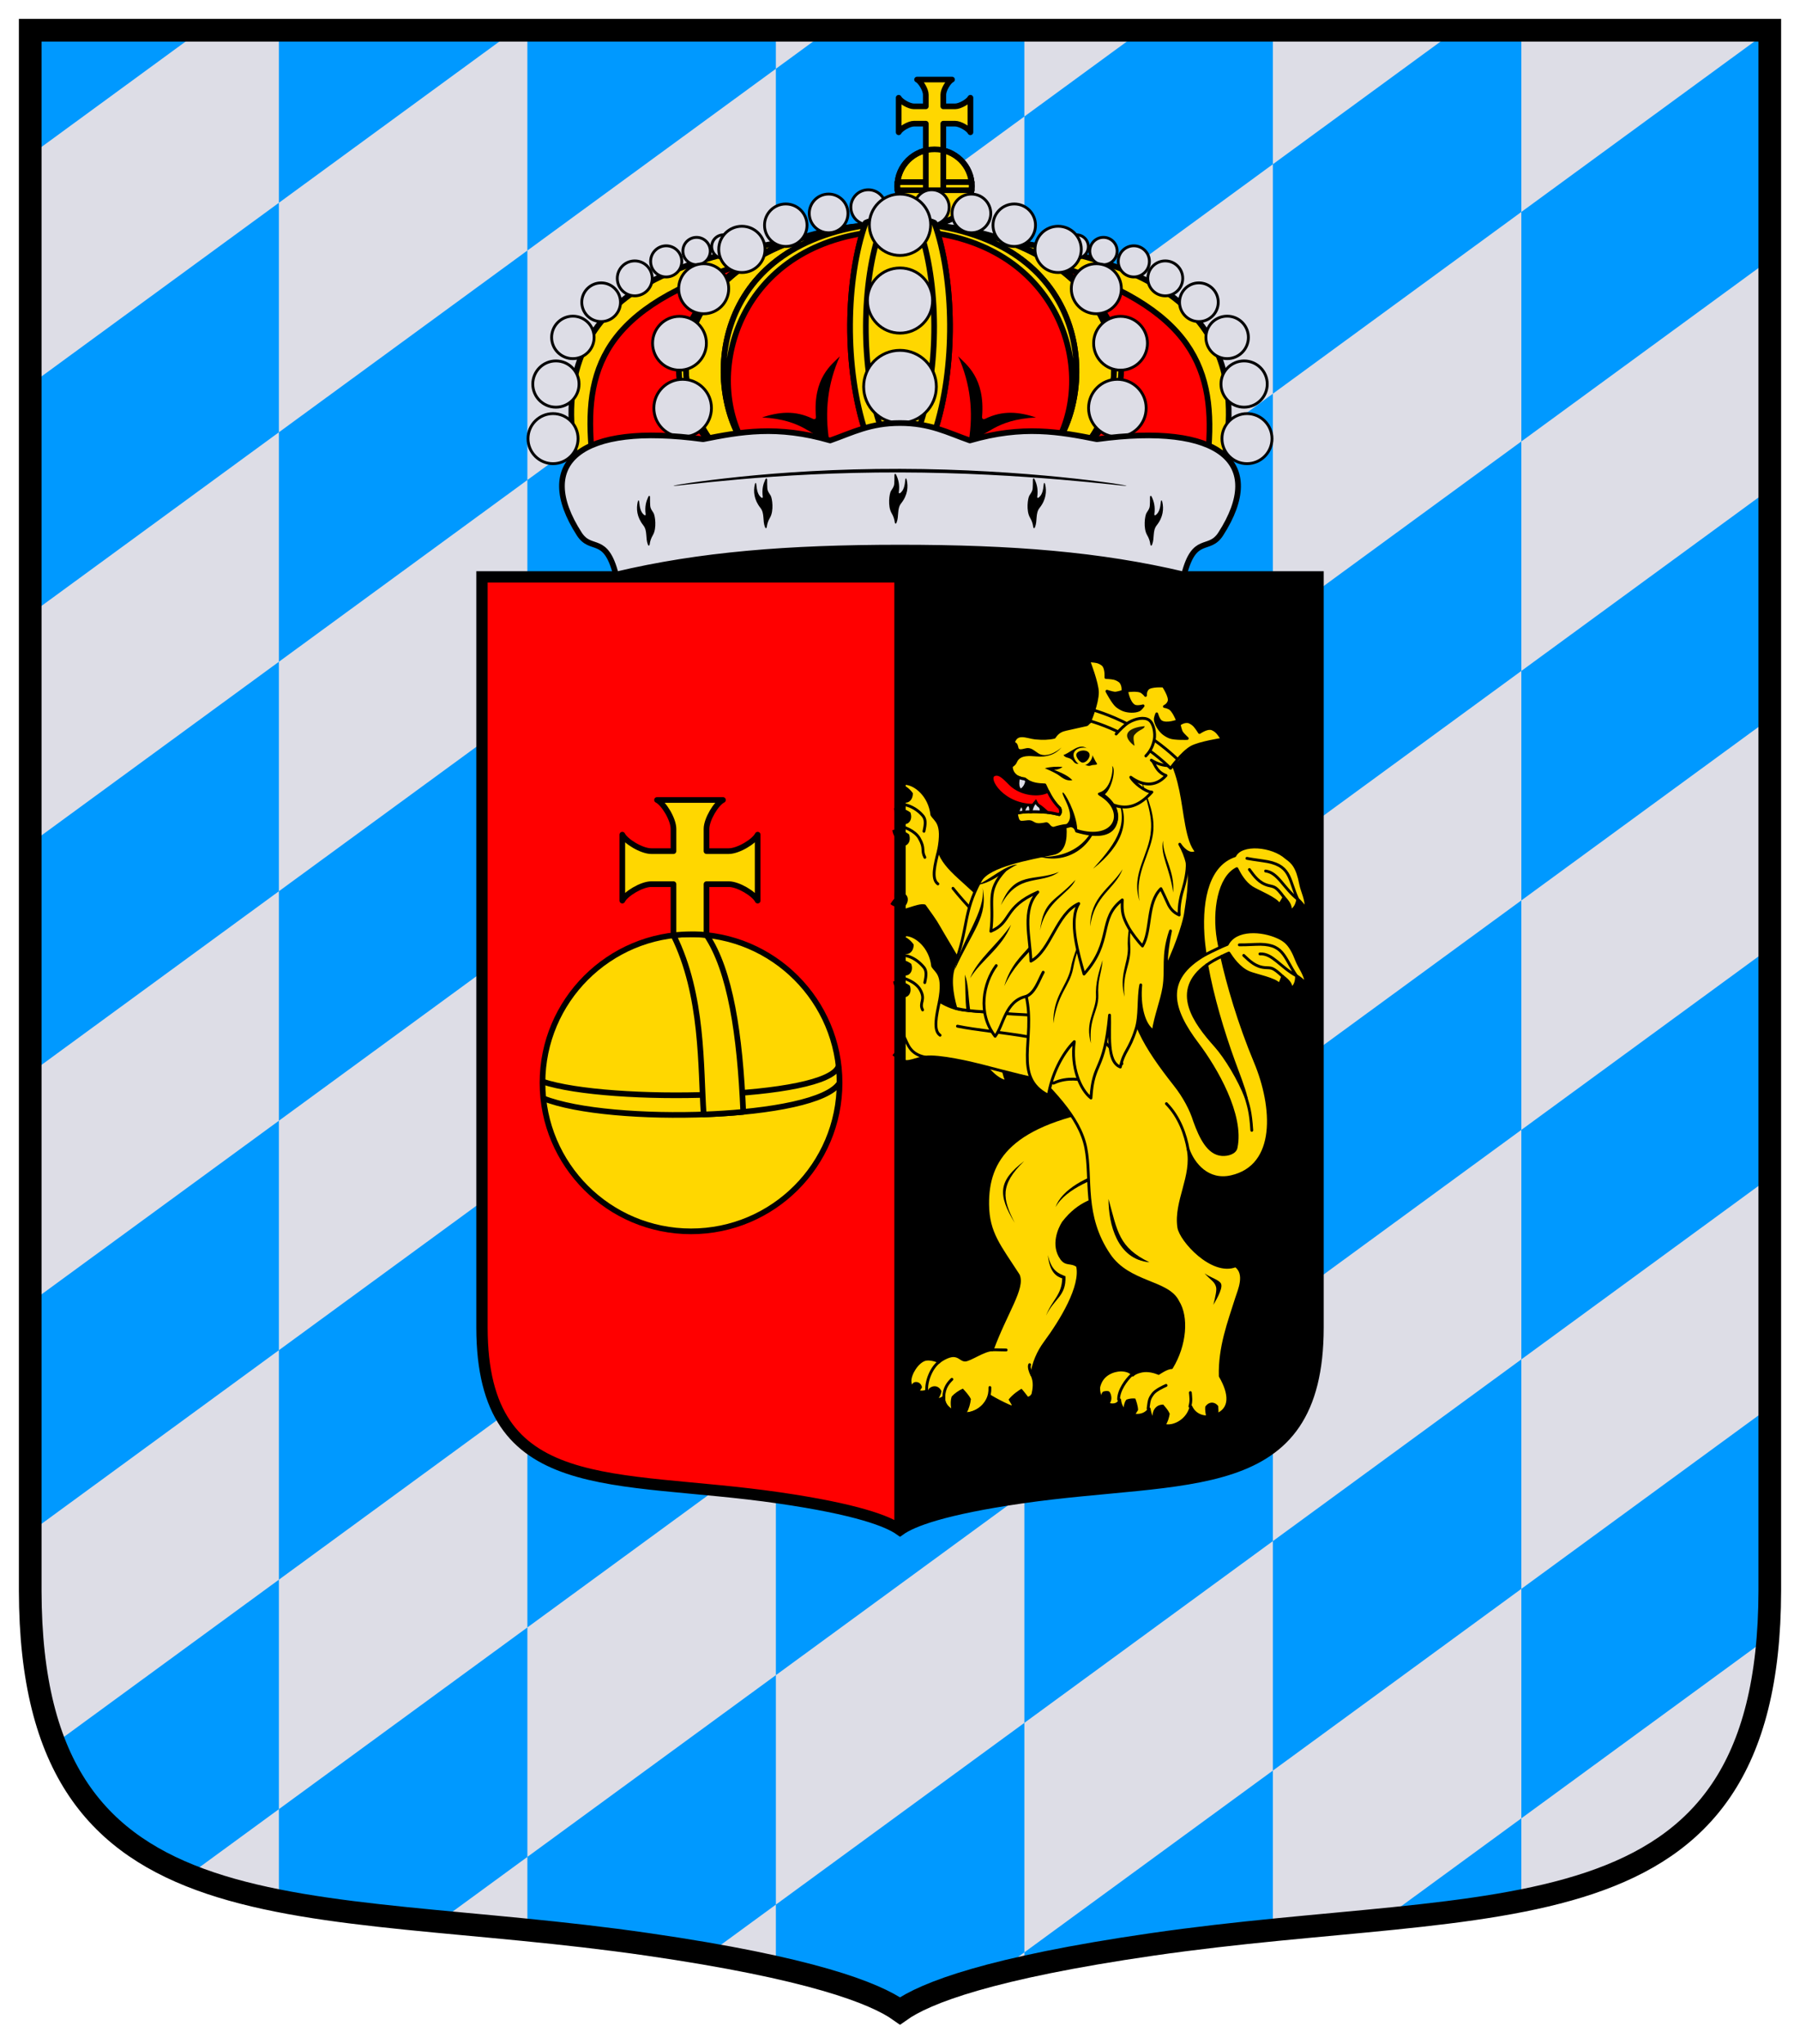 <?xml version="1.0" encoding="UTF-8" standalone="no"?>
<svg
   inkscape:version="1.1 (c68e22c387, 2021-05-23)"
   sodipodi:docname="CoA Bayern 1806.svg"
   id="svg2130"
   version="1.1"
   viewBox="0 0 476.562 541.107"
   height="541.107"
   width="476.562"
   xmlns:inkscape="http://www.inkscape.org/namespaces/inkscape"
   xmlns:sodipodi="http://sodipodi.sourceforge.net/DTD/sodipodi-0.dtd"
   xmlns="http://www.w3.org/2000/svg"
   xmlns:svg="http://www.w3.org/2000/svg">
  <defs
     id="defs2124">
    <inkscape:path-effect
       effect="skeletal"
       id="path-effect357966"
       is_visible="true"
       lpeversion="1"
       pattern="M 0,18.868 C 0,8.453 8.453,0 18.868,0 c 10.415,0 18.868,8.453 18.868,18.868 0,10.415 -8.453,18.868 -18.868,18.868 C 8.453,37.736 0,29.283 0,18.868 Z"
       copytype="single_stretched"
       prop_scale="0.025"
       scale_y_rel="false"
       spacing="0"
       normal_offset="0"
       tang_offset="0"
       prop_units="false"
       vertical_pattern="false"
       hide_knot="false"
       fuse_tolerance="0" />
  </defs>
  <sodipodi:namedview
     inkscape:pagecheckerboard="false"
     fit-margin-bottom="5"
     fit-margin-right="5"
     fit-margin-left="5"
     fit-margin-top="5"
     lock-margins="true"
     units="px"
     inkscape:snap-smooth-nodes="false"
     inkscape:snap-object-midpoints="false"
     inkscape:window-maximized="1"
     inkscape:window-y="-9"
     inkscape:window-x="-9"
     inkscape:window-height="1001"
     inkscape:window-width="1920"
     showgrid="false"
     inkscape:document-rotation="0"
     inkscape:current-layer="g363108"
     inkscape:document-units="px"
     inkscape:cy="270"
     inkscape:cx="238"
     inkscape:zoom="1.25"
     inkscape:pageshadow="2"
     inkscape:pageopacity="0"
     borderopacity="1.0"
     bordercolor="#666666"
     pagecolor="#333333"
     id="base"
     showguides="true"
     inkscape:guide-bbox="true"
     inkscape:snap-intersection-paths="true"
     inkscape:object-paths="true"
     inkscape:snap-grids="false"
     inkscape:snap-global="true"
     inkscape:lockguides="false"
     inkscape:snap-to-guides="true"
     inkscape:object-nodes="true"
     inkscape:snap-midpoints="false"
     inkscape:snap-others="true" />
  <g
     transform="translate(21002.155,22029.028)"
     id="layer1"
     inkscape:label="coa"
     inkscape:groupmode="layer">
    <path
       style="display:inline;fill:#dddde6;fill-opacity:1;stroke:none;stroke-width:6;stroke-linecap:butt;stroke-linejoin:miter;stroke-miterlimit:4;stroke-dasharray:none"
       d="m -20533.593,-22021.028 v 413.204 c -0.145,94.713 -72.531,80.42 -163.482,93.606 -42.936,6.223 -60.086,12.83 -66.797,17.613 -6.714,-4.783 -23.864,-11.39 -66.801,-17.613 -90.949,-13.186 -163.332,1.107 -163.482,-93.606 v -413.204 c 153.522,0 307.042,0 460.562,0 z"
       id="path64935-7"
       sodipodi:nodetypes="ccscsccc"
       inkscape:label="escutcheon-0" />
    <path
       id="path8480"
       style="fill:#0099ff;fill-opacity:1;stroke:none;stroke-width:0.75;stroke-linecap:round;stroke-linejoin:round"
       d="m -20994.108,-22022.077 v 34.108 l 46.631,-34.108 z m 65.79,0 v 46.744 l 63.906,-46.744 z m 0,46.744 -65.79,48.124 v 60.757 l 65.79,-48.121 z m 0,60.76 v 60.76 l 65.789,-48.123 v -60.758 z m 65.789,-48.121 65.789,-48.121 v -11.262 h -65.789 z m 65.789,-48.121 v 60.758 l 65.789,-48.121 v -23.899 h -50.393 z m 0,60.758 -65.789,48.121 v 60.76 l 65.789,-48.121 z m -65.789,108.881 -65.789,48.121 v 60.76 l 65.789,-48.123 z m -65.789,108.881 -65.79,48.121 v 60.758 l 65.79,-48.122 z m 0,-60.76 v -60.758 l -65.79,48.121 v 60.76 z m 228.605,-227.973 -31.236,22.848 v 60.76 l 65.789,-48.123 v -35.485 z m 34.553,35.485 v 60.759 l 65.789,-48.123 v -48.121 h -17.278 z m 65.789,12.636 v 60.76 l 65.777,-48.113 v -60.76 z m 0,60.76 -65.789,48.121 v 60.76 l 65.789,-48.121 z m 0,60.76 v 60.758 l 65.777,-48.114 v -60.759 z m 0,60.758 -65.789,48.121 v 60.759 l 65.789,-48.123 z m 0,60.757 v 60.76 l 65.777,-48.115 v -60.758 z m 0,60.76 -65.789,48.121 v 60.76 l 65.789,-48.121 z m 0,60.76 v 60.758 l 65.238,-47.719 c 0.317,-3.966 0.532,-8.083 0.539,-12.512 v -48.642 z m 0,60.758 -36.602,26.773 c 13.154,-1.305 25.434,-2.832 36.602,-5.049 z m -65.789,-12.637 -65.789,48.121 v 3.977 c 9.015,-2.02 19.975,-4.07 33.875,-6.084 10.944,-1.587 21.6,-2.766 31.914,-3.795 z m -65.789,48.121 v -60.758 l -65.789,48.121 v 16.627 c 18.795,4.216 28.331,8.283 32.867,11.514 3.836,-2.734 11.303,-6.07 24.83,-9.584 z m -65.789,-12.637 v -60.757 l -65.789,48.121 v 19.379 c 10.295,1.027 20.929,2.203 31.853,3.787 5.842,0.846 11.121,1.699 16.047,2.554 z m -65.789,-12.636 v -60.758 l -65.791,48.119 v 24.164 c 12.744,2.526 27.1,4.138 42.382,5.596 z m -65.791,-12.639 v -60.758 l -59.34,43.405 c 6.946,17.683 19.193,28.193 35.482,34.804 z m 0,-60.758 65.789,-48.121 v -60.76 l -65.789,48.123 z m 65.789,-108.881 65.791,-48.121 v -60.759 l -65.791,48.123 z m 65.791,-108.88 65.789,-48.122 v -60.757 l -65.789,48.121 z m 65.789,-48.122 v 60.76 l 65.789,-48.123 v -60.758 z m 0,60.76 -65.789,48.121 v 60.758 l 65.789,-48.121 z m 0,60.758 v 60.76 l 65.789,-48.123 v -60.758 z m 0,60.76 -65.789,48.121 v 60.76 l 65.789,-48.123 z m 0,60.758 v 60.759 l 65.789,-48.123 v -60.758 z m -65.789,-12.637 v -60.76 l -65.789,48.123 v 60.76 z"
       inkscape:label="lozenges" />
    <g
       id="g39456"
       inkscape:label="coa-s">
      <g
         id="g30750"
         inkscape:label="field1">
        <path
           style="fill:#ff0000;fill-opacity:1;stroke:none;stroke-width:3;stroke-linecap:butt;stroke-linejoin:bevel;stroke-miterlimit:4;stroke-dasharray:none"
           d="m -20763.873,-21623.972 c -3.225,-2.301 -11.468,-5.48 -32.104,-8.474 -43.712,-6.344 -78.501,0.533 -78.573,-45.036 v -198.799 h 110.677 z"
           id="path62907"
           sodipodi:nodetypes="cscccc"
           inkscape:label="field1-0" />
        <g
           id="g54988"
           transform="translate(-1.083)"
           inkscape:label="orb">
          <circle
             style="fill:#ffd700;fill-opacity:1;stroke:#000000;stroke-width:1.5;stroke-linecap:round;stroke-linejoin:round;stroke-miterlimit:4;stroke-dasharray:none"
             id="path35061-5"
             cx="-20818.117"
             cy="-21742.334"
             r="39.326"
             inkscape:label="orb-0" />
          <path
             style="fill:none;fill-opacity:1;stroke:#000000;stroke-width:1.5;stroke-linecap:butt;stroke-linejoin:round;stroke-miterlimit:4;stroke-dasharray:none"
             d="m -20857.229,-21738.233 c 17.622,7.067 72.448,5.584 78.438,-4.1 m -0.252,-4.442 c -2.78,8.786 -60.734,10.014 -78.438,4.1"
             id="path35217-3-6"
             sodipodi:nodetypes="cccc"
             inkscape:label="orb-ornament-h" />
          <path
             id="path36985-4"
             style="fill:#ffd700;fill-opacity:1;stroke:#000000;stroke-width:1.5;stroke-linecap:round;stroke-linejoin:round;stroke-miterlimit:4;stroke-dasharray:none"
             d="m -20814.02,-21781.445 c 6.307,9.389 8.864,26.296 9.725,46.811 -3.373,0.317 -6.854,0.548 -10.471,0.675 -0.861,-12.501 -0.08,-31.519 -7.996,-47.425 2.969,-0.378 5.861,-0.327 8.742,-0.06 z"
             sodipodi:nodetypes="ccccc"
             inkscape:label="orb-ornament-v" />
          <path
             style="fill:#ffd700;fill-opacity:1;stroke:#000000;stroke-width:1.5;stroke-linecap:round;stroke-linejoin:round;stroke-miterlimit:4;stroke-dasharray:none"
             d="m -20814.019,-21794.933 h 5.895 c 2.518,0 6.772,2.57 7.65,4.359 v -17.462 c -0.878,1.789 -5.132,4.359 -7.65,4.359 h -5.895 v -5.895 c 0,-2.518 2.57,-6.772 4.359,-7.65 h -17.462 c 1.789,0.878 4.359,5.132 4.359,7.65 v 5.895 h -5.895 c -2.518,0 -6.772,-2.57 -7.65,-4.359 v 17.462 c 0.878,-1.789 5.132,-4.359 7.65,-4.359 h 5.895 v 13.546 c 2.616,-0.336 6.983,-0.369 8.744,-0.06 z"
             id="path47218-9"
             sodipodi:nodetypes="csccscsccscsccscccc"
             inkscape:label="orb-cross" />
        </g>
      </g>
      <g
         id="g30742"
         inkscape:label="field2">
        <path
           style="fill:#000000;stroke:none;stroke-width:3;stroke-linecap:butt;stroke-linejoin:bevel;stroke-miterlimit:4;stroke-dasharray:none"
           d="m -20763.872,-21623.972 c 3.225,-2.301 11.468,-5.48 32.104,-8.474 43.712,-6.344 78.501,0.533 78.573,-45.036 v -198.799 h -110.677"
           id="path63736"
           inkscape:label="field2-0" />
        <g
           id="g32640"
           inkscape:label="lion"
           transform="matrix(0.981,0,0,1,-722.226,0)"
           style="stroke-width:1.01">
          <g
             transform="matrix(0.643,0,0,0.643,-22190.527,-22183.024)"
             id="g32599"
             style="fill:#eac102;fill-opacity:1;stroke:#000000;stroke-width:1.313;stroke-miterlimit:4;stroke-dasharray:none;stroke-opacity:1"
             inkscape:label="lion-hindleg-r">
            <path
               style="display:inline;fill:#ffd700;fill-opacity:1;stroke:#000000;stroke-width:1.177;stroke-linecap:round;stroke-linejoin:round;stroke-miterlimit:4;stroke-dasharray:none;stroke-opacity:1"
               d="m 2794.06,813.604 c -0.623,1.316 -2.28,2.244 -3.39,1.004 -0.695,-0.682 0.116,-1 -1.632,-1.647 -2.522,0.198 -4.028,4.384 -3.003,5.771 1.229,1.665 -8.982,-3.552 -10.182,-4.514 -4.964,12.086 -20.066,7.349 -19.199,0.533 -2.256,2.127 -6.778,0.804 -7.151,-2.595 -1.943,1.349 -6.957,0.214 -7.03,-3.966 -0.052,-2.959 2.997,-7.877 6.216,-8.885 1.7,-0.533 4.753,0.192 5.984,0.979 0.998,-0.865 3.853,-2.547 5.918,-2.583 2.527,-0.042 3.465,1.853 4.999,1.825 2.046,-0.034 7.916,-4.177 11.398,-4.234 5.838,-15.506 13.329,-25.424 10.971,-30.7 -7.854,-11.956 -12.75,-17.288 -12.884,-29.106 -0.211,-18.523 9.475,-33.474 52.267,-40.298 v 35.903 c -6.853,2.202 -13.706,3.161 -20.559,11.876 -1.602,2.503 -4.747,9.204 -0.712,14.752 1.996,2.744 3.951,1.063 6.713,3.025 1.967,8.455 -6.838,22.58 -13.678,31.683 -2.92,3.886 -4.772,8.277 -5.567,13.073 1.628,2.783 0.959,6.242 0.522,8.104 z"
               id="path32575"
               sodipodi:nodetypes="cccsccccscccccscccscccc"
               inkscape:label="lion-hindleg-r-f" />
            <path
               inkscape:connector-curvature="0"
               id="path32597"
               class="fil2"
               d="m 2827.486,721.273 c -10.464,2.071 -21.593,8.26 -23.883,15.253 4.422,-7.816 17.666,-12.518 24.299,-14.028 l -0.417,-1.225 z"
               style="display:inline;fill:#000000;fill-opacity:1;stroke:none;stroke-width:1.313"
               sodipodi:nodetypes="ccccc"
               inkscape:label="lion-hindleg-path-r" />
            <path
               inkscape:connector-curvature="0"
               id="path32595"
               class="fil2"
               d="m 2790.391,717.6 c -10.877,8.144 -11.207,13.706 -3.938,25.475 -5.201,-10.017 -6.349,-15.622 3.938,-25.475 z"
               style="display:inline;fill:#000000;fill-opacity:1;stroke:none;stroke-width:1.313"
               inkscape:label="lion-knee-r" />
            <path
               inkscape:connector-curvature="0"
               id="path32593"
               class="fil2"
               d="m 2800.36,756.286 c 1.534,6.681 4.48,7.572 7.362,8.736 0.353,8.31 -4.668,9.001 -8.146,16.205 2.446,-6.41 6.605,-8.376 6.796,-15.338 -1.854,-0.614 -5.281,-1.923 -6.012,-9.603 z"
               style="display:inline;fill:#000000;fill-opacity:1;stroke:none;stroke-width:1.313"
               sodipodi:nodetypes="ccccc"
               inkscape:label="lion-hindleg-ankle-r" />
            <path
               id="path32591"
               style="display:inline;fill:none;fill-opacity:1;stroke:#000000;stroke-width:1.177;stroke-linecap:round;stroke-linejoin:round;stroke-miterlimit:4;stroke-dasharray:none;stroke-opacity:1"
               class="fil5 str10"
               d="m 2792.693,801.421 c -0.457,0.944 0.299,3.047 0.844,4.078 m -16.593,-10.207 c 2.342,-0.041 4.317,0.112 5.895,0.085 m -33.336,16.807 c -0.351,-3.575 1.723,-9.335 5.199,-11.923 m 5.351,7.194 c -1.346,1.271 -3.308,3.364 -3.399,7.295 -0.296,4.435 4.12,6.723 8.211,6.971 4.408,0.267 11.476,-3.193 11.138,-10.889"
               sodipodi:nodetypes="ccccccccsc"
               inkscape:label="lion-hindleg-toes-r" />
            <g
               id="g8415"
               inkscape:label="lion-hindleg-claws-r"
               style="stroke-width:1.313">
              <path
                 inkscape:connector-curvature="0"
                 id="path32583"
                 class="fil4 str9"
                 d="m 2789.27,811.344 c -1.007,0.543 -3.849,2.399 -5.413,4.455 2.186,3.557 3.005,5.26 4.327,8.671 2.682,-2.562 4.864,-6.935 3.666,-10.031 -0.88,-1.075 -1.896,-2.445 -2.58,-3.095 z"
                 style="display:inline;fill:#000000;fill-opacity:1;stroke:none;stroke-width:1.177;stroke-linecap:butt;stroke-linejoin:miter;stroke-miterlimit:4;stroke-dasharray:none;stroke-opacity:1"
                 sodipodi:nodetypes="ccccc"
                 inkscape:label="lion-hindleg-claw-r-1" />
              <path
                 inkscape:connector-curvature="0"
                 id="path32581"
                 class="fil4 str9"
                 d="m 2764.643,811.282 c 0.894,0.936 2.551,2.629 3.39,4.31 -0.474,3.953 -2.222,7.539 -5.313,9.664 -2.769,-2.472 -3.813,-7.626 -2.723,-10.76 1.275,-1.336 2.948,-2.45 4.646,-3.214 z"
                 style="display:inline;fill:#000000;fill-opacity:1;stroke:none;stroke-width:1.177;stroke-linecap:butt;stroke-linejoin:miter;stroke-miterlimit:4;stroke-dasharray:none;stroke-opacity:1"
                 sodipodi:nodetypes="ccccc"
                 inkscape:label="lion-hindleg-claw-r-2" />
              <path
                 inkscape:connector-curvature="0"
                 id="path32585"
                 class="fil4 str9"
                 d="m 2755.674,812.337 c -0.472,3.05 -2.912,4.8 -4.316,6.714 -1.951,-2.26 -2.112,-5.691 -1.008,-7.658 1.768,-1.731 4.294,-1.359 5.323,0.944 z"
                 style="display:inline;fill:#000000;fill-opacity:1;stroke:none;stroke-width:1.177;stroke-linecap:butt;stroke-linejoin:miter;stroke-miterlimit:4;stroke-dasharray:none;stroke-opacity:1"
                 sodipodi:nodetypes="cccc"
                 inkscape:label="lion-hindleg-claw-r-3" />
              <path
                 inkscape:connector-curvature="0"
                 id="path32587"
                 class="fil4 str9"
                 d="m 2747.514,810.762 c -1.404,2.46 -2.915,3.353 -3.596,5.28 -1.26,-2.203 -1.846,-6.142 0.293,-7.353 1.615,-0.497 2.998,0.483 3.302,2.073 z"
                 style="display:inline;fill:#000000;fill-opacity:1;stroke:none;stroke-width:1.177;stroke-linecap:butt;stroke-linejoin:miter;stroke-miterlimit:4;stroke-dasharray:none;stroke-opacity:1"
                 sodipodi:nodetypes="cccc"
                 inkscape:label="lion-hindleg-claw-r-4" />
            </g>
          </g>
          <g
             id="g9980"
             inkscape:label="lion-foreleg-r"
             style="stroke-width:1.01">
            <path
               style="display:inline;fill:#ffd700;fill-opacity:1;stroke:#000000;stroke-width:0.757;stroke-linecap:round;stroke-linejoin:round;stroke-miterlimit:4;stroke-dasharray:none;stroke-opacity:1"
               d="m -20394.605,-21762.159 c 0.903,-0.649 5.297,-3.216 9.86,-6.228 -7.758,-6.375 -13.072,-11.462 -20.233,-19.749 -6.373,-7.375 -12.728,-10.377 -14.416,-15.828 1.415,-7.287 -0.816,-7.701 -1.829,-9.352 -0.573,-5.141 -4.563,-8.242 -7.223,-8.291 -1.774,1.421 -1.374,2.12 -0.856,4.345 -1.812,1.014 -1.071,3.916 0.04,5.85 -1.915,2.042 -1.753,3.987 -0.411,5.328 -2.397,2.505 0.811,11.56 0.811,11.56 0,0 -3.781,0.208 -1.112,6.363 0.458,1.055 5.005,-1.489 6.791,-1.025 3.68,5.025 2.748,3.8 5.087,7.676 4.169,6.908 7.162,11.781 10.685,17.017 3.967,1.397 6.05,4.805 6.684,5.601"
               id="path38568-8"
               sodipodi:nodetypes="ccccccccccscccc"
               inkscape:label="lion-foreleg-r-f" />
            <path
               sodipodi:nodetypes="cc"
               inkscape:connector-curvature="0"
               id="path32563"
               class="fil3 str3"
               d="m -20415.522,-21793.836 c 3.153,3.95 8.566,9.279 12.946,14.411"
               style="display:inline;fill:none;fill-opacity:1;fill-rule:nonzero;stroke:#000000;stroke-width:0.757;stroke-linecap:round;stroke-linejoin:round;stroke-miterlimit:4;stroke-dasharray:none;stroke-opacity:1"
               inkscape:label="lion-foreleg-path-r" />
            <path
               id="path32561"
               style="display:inline;fill:none;fill-opacity:1;fill-rule:nonzero;stroke:#000000;stroke-width:0.757;stroke-linecap:round;stroke-linejoin:round;stroke-miterlimit:4;stroke-dasharray:none;stroke-opacity:1"
               class="fil3 str3"
               d="m -20419.394,-21803.964 c -0.994,3.808 -2.035,7.657 -0.195,8.964 m -10.48,-15.368 c 1.233,0.225 4.275,1.242 5.461,3.282 1.639,2.82 0.466,3.097 1.502,5.056 m -5.351,-13.931 c 1.859,0.428 3.459,1.426 4.63,2.717 1.064,1.046 0.914,2.342 0.476,4.311"
               inkscape:label="lion-foreleg-toes-r" />
            <g
               id="g10206"
               inkscape:label="lion-foreleg-claws-r"
               style="stroke-width:1.01">
              <path
                 inkscape:connector-curvature="0"
                 id="path32571"
                 class="fil3 str3"
                 d="m -20428.878,-21792.535 c -1.767,0.245 -3.114,2.138 -3.515,2.869 0.889,0.825 2.418,1.04 3.938,0.594 1.241,-1.435 0.825,-3.055 -0.423,-3.463 z"
                 style="display:inline;fill:#000000;fill-opacity:1;fill-rule:nonzero;stroke:none;stroke-width:0.757;stroke-linecap:butt;stroke-linejoin:miter;stroke-miterlimit:4;stroke-dasharray:none;stroke-opacity:1"
                 sodipodi:nodetypes="cccc"
                 inkscape:label="lion-foreleg-claw-r-1" />
              <path
                 inkscape:connector-curvature="0"
                 id="path32565"
                 class="fil3 str3"
                 d="m -20429.032,-21805.049 c -1.596,-1.094 -2.704,-2.804 -2.842,-4.174 1.129,-0.449 3.242,0.135 4.498,1.097 0.634,1.784 -0.344,3.145 -1.656,3.077 z"
                 style="display:inline;fill:#000000;fill-opacity:1;fill-rule:nonzero;stroke:none;stroke-width:0.757;stroke-linecap:butt;stroke-linejoin:miter;stroke-miterlimit:4;stroke-dasharray:none;stroke-opacity:1"
                 sodipodi:nodetypes="cccc"
                 inkscape:label="lion-foreleg-claw-r-2" />
              <path
                 inkscape:connector-curvature="0"
                 id="path32567"
                 class="fil3 str3"
                 d="m -20428.652,-21810.822 c -1.596,-1.093 -2.669,-2.802 -2.807,-4.173 1.129,-0.448 3.207,0.135 4.463,1.097 0.634,1.783 -0.342,3.144 -1.656,3.076 z"
                 style="display:inline;fill:#000000;fill-opacity:1;fill-rule:nonzero;stroke:none;stroke-width:0.757;stroke-linecap:butt;stroke-linejoin:miter;stroke-miterlimit:4;stroke-dasharray:none;stroke-opacity:1"
                 sodipodi:nodetypes="cccc"
                 inkscape:label="lion-foreleg-claw-r-3" />
              <path
                 inkscape:connector-curvature="0"
                 id="path32569"
                 class="fil3 str3"
                 d="m -20428.457,-21816.504 c -0.154,-0.02 -0.321,-0.05 -0.473,-0.111 -1.149,-1.553 -1.621,-3.513 -1.301,-4.854 1.216,-0.06 3.025,1.152 3.894,2.471 0.01,1.655 -1.04,2.611 -2.12,2.494 z"
                 style="display:inline;fill:#000000;fill-opacity:1;fill-rule:nonzero;stroke:none;stroke-width:0.757;stroke-linecap:butt;stroke-linejoin:miter;stroke-miterlimit:4;stroke-dasharray:none;stroke-opacity:1"
                 sodipodi:nodetypes="ccccc"
                 inkscape:label="lion-foreleg-claw-r-4" />
            </g>
          </g>
          <path
             id="path32627"
             style="fill:#ffd700;fill-opacity:1;stroke:#000000;stroke-width:0.757;stroke-linecap:round;stroke-linejoin:round;stroke-miterlimit:4;stroke-dasharray:none;stroke-opacity:1"
             d="m -20340.457,-21717.457 c 12.639,-2.78 11.597,-18.532 6.525,-30.422 -4.365,-10.233 -7.422,-20.629 -9.064,-27.932 0.628,-0.297 1.228,-0.597 1.935,-0.885 0.839,1.261 2.711,4.068 5.508,5.211 1.709,0.699 7.169,1.716 8.048,3.099 0.287,-0.171 0.737,-1.477 0.949,-2.129 1.887,1.396 2.175,2.066 2.414,3.315 0.724,-0.72 1.392,-1.529 1.342,-3.459 0.715,0.397 1.559,1.04 2.631,2.121 -0.162,-2.442 -1.845,-4.336 -2.568,-6.196 -1.706,-4.387 -3.213,-5.324 -5.093,-6.175 -4.163,-1.881 -11.35,-2.462 -13.653,1.922 -0.722,0.275 -1.358,0.56 -2.017,0.842 -0.155,-0.769 -0.308,-1.537 -0.422,-2.203 -1.285,-7.502 0.233,-16.383 5.011,-18.687 0.786,1.544 2.041,3.73 4.043,5.008 1.556,0.994 6.745,2.973 7.362,4.492 0.313,-0.117 0.99,-1.321 1.315,-1.925 1.607,1.712 1.77,2.423 1.782,3.694 0.841,-0.578 1.642,-1.254 1.939,-3.162 0.632,0.519 1.347,1.303 2.208,2.558 0.279,-2.431 -1.038,-4.596 -1.415,-6.556 -0.892,-4.622 -2.206,-5.813 -3.904,-6.988 -3.758,-3.351 -12.117,-4.051 -13.873,-0.549 -7.003,2.301 -9.211,11.023 -8.579,20.986 0.105,1.658 0.323,3.423 0.587,5.227 -11.607,6.524 -9.035,14.602 -2.082,23.634 4.974,6.462 12.306,18.821 10.409,27.465 -0.291,1.325 -2.185,1.894 -3.766,1.801 -3.694,-0.218 -5.793,-4.455 -7.436,-8.926 -0.92,-2.951 -2.783,-6.411 -5.261,-9.495 -8.304,-10.331 -12.594,-17.553 -12.385,-27.544 0.15,-7.164 2.714,-13.222 2.759,-20.755 l -32.517,-0.638 -8.529,10.354 c -3.79,11.977 1.231,24.128 8.912,31.662 8.14,7.985 16.022,15.241 17.676,23.57 1.637,8.24 -0.909,17.908 6.28,28.339 5.323,7.722 15.881,6.931 18.553,12.396 2.6,4.01 2.037,11.474 -1.694,17.463 -1.258,-0.03 -3.496,1.525 -3.496,1.525 0,0 -1.508,-0.687 -3.233,-0.726 -1.567,-0.04 -3.274,0.627 -3.733,1.17 -0.61,-1.184 -2.538,-1.395 -3.456,-1.341 -1.22,0.07 -4.893,0.693 -5.744,4.588 -0.129,5.242 5.404,5.604 5.66,3.297 0.433,4.727 6.668,5.202 7.957,2.388 0.479,3.223 2.225,4.053 4.469,4.443 2.489,0.434 6.078,-1.619 6.815,-5.004 0.979,2.216 3.582,3.357 6.541,2.32 4.508,-1.579 4.098,-5.793 1.36,-10.424 -0.194,-7.697 2.322,-14.105 4.407,-20.598 0.665,-2.07 2.753,-6.439 -0.244,-8.615 -6.357,2.484 -14.848,-6.779 -15.357,-10.193 -1.019,-6.837 3.973,-13.534 2.53,-20.606 1.425,3.961 5.374,8.611 11.594,7.243 z m -6.567,-56.082 c 1.504,8.361 4.349,17.677 7.283,25.595 0.935,2.522 2.817,7.196 3.329,9.535 -1.797,-4.724 -5.5,-10.706 -8.254,-13.728 -5.665,-6.216 -11.991,-14.596 -2.358,-21.402 z"
             sodipodi:nodetypes="ssccscccccssccsccccccccccsccsscsscccssscccccccccscscscscscsccc"
             inkscape:label="lion-body" />
          <g
             id="g12838"
             inkscape:label="lion-tail"
             style="stroke-width:1.01">
            <path
               inkscape:connector-curvature="0"
               id="path32605"
               class="fil5 str10"
               d="m -20357.914,-21736.816 c 3.574,3.57 5.194,8.346 5.863,12.116"
               style="display:inline;fill:none;fill-opacity:1;stroke:#000000;stroke-width:0.757;stroke-linecap:round;stroke-linejoin:bevel;stroke-miterlimit:4;stroke-dasharray:none;stroke-opacity:1"
               sodipodi:nodetypes="cc"
               inkscape:label="lion-path-b" />
            <path
               style="fill:none;fill-opacity:1;stroke:#000000;stroke-width:0.757;stroke-linecap:round;stroke-linejoin:round;stroke-miterlimit:4;stroke-dasharray:none;stroke-opacity:1"
               d="m -20336.412,-21738.409 c 0.57,2.006 1.226,3.575 1.538,8.653"
               id="path73256"
               sodipodi:nodetypes="cc"
               inkscape:label="lion-tail-path-b" />
            <path
               id="path70666"
               style="fill:none;fill-opacity:1;stroke:#000000;stroke-width:0.757;stroke-linecap:round;stroke-linejoin:round;stroke-miterlimit:4;stroke-dasharray:none"
               d="m -20347.024,-21773.539 c 1.035,-0.757 2.399,-1.515 4.028,-2.272 m -4.449,-0.439 c 0.94,-0.482 2.262,-1.116 3.945,-1.895"
               inkscape:label="lion-tail-path-j" />
            <path
               id="path64085"
               style="display:inline;fill:none;fill-opacity:1;stroke:#000000;stroke-width:0.757;stroke-linecap:round;stroke-linejoin:round;stroke-miterlimit:4;stroke-dasharray:none;stroke-opacity:1"
               class="fil7 str7"
               d="m -20332.679,-21776.462 c 3.376,-0.2 5.505,3.501 9.879,5.803 -3.543,-5.043 -3.334,-8.722 -11.105,-8.323 -1.845,0.1 -3.938,0.147 -4.332,0.123 m 1.188,2.793 c 1.619,1.494 3.195,3.058 5.802,3.233 1.709,0.116 1.944,-0.209 4.691,2.318"
               sodipodi:nodetypes="ccsccsc"
               inkscape:label="lion-tail-path-d" />
            <path
               id="path64085-4"
               style="display:inline;fill:none;fill-opacity:1;stroke:#000000;stroke-width:0.757;stroke-linecap:round;stroke-linejoin:round;stroke-miterlimit:4;stroke-dasharray:none;stroke-opacity:1"
               d="m -20331.149,-21798.408 c 3.358,0.408 4.788,4.432 8.679,7.48 -2.582,-5.597 -1.717,-9.179 -9.433,-10.178 -1.832,-0.24 -3.9,-0.566 -4.284,-0.656 m 0.668,2.96 c 1.325,1.76 2.595,3.581 5.128,4.222 1.661,0.419 1.951,0.142 4.2,3.121"
               sodipodi:nodetypes="ccccccc"
               inkscape:label="lion-tail-path-u" />
          </g>
          <g
             transform="matrix(0.643,0,0,0.643,-22190.527,-22183.024)"
             style="fill:#eac102;fill-opacity:1;stroke:#000000;stroke-width:1.313;stroke-miterlimit:4;stroke-dasharray:none;stroke-opacity:1"
             id="g32625"
             inkscape:label="lion-hindleg-l">
            <path
               inkscape:connector-curvature="0"
               id="path32603"
               class="fil5 str10"
               d="m 2812.974,650.301 c 2.261,12.824 11.113,15.488 18.459,27.193"
               style="display:inline;fill:none;fill-opacity:1;stroke:#000000;stroke-width:1.177;stroke-linecap:round;stroke-linejoin:bevel;stroke-miterlimit:4;stroke-dasharray:none;stroke-opacity:1"
               inkscape:label="lion-back" />
            <path
               inkscape:connector-curvature="0"
               id="path32623"
               class="fil2"
               d="m 2825.794,733.18 c 0,10.421 3.643,24.893 17.196,26.092 -12.859,-6.141 -13.399,-12.515 -17.196,-26.092 z"
               style="display:inline;fill:#000000;fill-opacity:1;stroke:none;stroke-width:1.313"
               sodipodi:nodetypes="ccc"
               inkscape:label="lion-knee-l" />
            <path
               inkscape:connector-curvature="0"
               id="path32621"
               class="fil2"
               d="m 2869.816,776.774 c 0.884,-3.588 1.444,-6.03 1.134,-7.259 -0.568,-2.244 -2.091,-2.751 -4.866,-5.702 2.564,1.814 6.31,2.691 6.97,4.342 0.888,2.221 -2.982,8.036 -3.238,8.619 z"
               style="display:inline;fill:#000000;fill-opacity:1;stroke:none;stroke-width:1.313"
               inkscape:label="lion-hindleg-ankle-l" />
            <path
               id="path32611"
               style="display:inline;fill:none;fill-opacity:1;stroke:#000000;stroke-width:1.177;stroke-linecap:round;stroke-linejoin:round;stroke-miterlimit:4;stroke-dasharray:none;stroke-opacity:1"
               class="fil5 str12"
               d="m 2859.949,818.595 c 0.682,-2.408 0.336,-3.904 0.199,-5.664 m -30.119,2.823 c -0.053,-3.636 3.084,-7.991 5.505,-10.176 m 6.868,13.888 c 0.479,-3.304 0.405,-3.892 2.032,-6.04 1.143,-1.508 4.489,-3.019 5.526,-3.463"
               inkscape:label="lion-hindleg-toes-l" />
            <g
               id="g6541"
               inkscape:label="lion-hindleg-claws-l"
               style="stroke-width:1.313">
              <path
                 inkscape:connector-curvature="0"
                 id="path32617"
                 class="fil4 str11"
                 d="m 2823.44,822.761 c -1.908,-2.148 -1.571,-8.813 0.061,-10.239 1.103,-0.332 2.166,-0.383 2.633,0.023 0.466,0.406 1.353,2.5 0.539,4.178 -0.814,1.679 -2.061,4.204 -3.233,6.037 z"
                 style="display:inline;fill:#000000;fill-opacity:1;stroke:none;stroke-width:1.177;stroke-linejoin:miter;stroke-miterlimit:4;stroke-dasharray:none;stroke-opacity:1"
                 sodipodi:nodetypes="ccccc"
                 inkscape:label="lion-hindleg-claw-l-1" />
              <path
                 inkscape:connector-curvature="0"
                 id="path32615"
                 class="fil4 str11"
                 d="m 2837.054,815.382 c 0.326,0.77 1.17,3.218 1.144,4.737 -1.745,2.559 -3.104,5.629 -4.411,7.87 -2.378,-2.466 -2.305,-10.418 -0.433,-12.194 1.299,-0.451 2.561,-0.562 3.7,-0.413 z"
                 style="display:inline;fill:#000000;fill-opacity:1;stroke:none;stroke-width:1.177;stroke-linejoin:miter;stroke-miterlimit:4;stroke-dasharray:none;stroke-opacity:1"
                 sodipodi:nodetypes="ccccc"
                 inkscape:label="lion-hindleg-claw-l-2" />
              <path
                 inkscape:connector-curvature="0"
                 id="path32619"
                 class="fil4 str11"
                 d="m 2848.75,817.851 c 1.218,1.37 2.082,2.323 2.738,3.781 -0.538,3.35 -2.15,6.345 -4.853,8.05 -2.274,-2.197 -2.985,-6.619 -1.951,-9.251 0.565,-1.212 1.619,-2.515 4.065,-2.581 z"
                 style="display:inline;fill:#000000;fill-opacity:1;stroke:none;stroke-width:1.177;stroke-linejoin:miter;stroke-miterlimit:4;stroke-dasharray:none;stroke-opacity:1"
                 sodipodi:nodetypes="ccccc"
                 inkscape:label="lion-hindleg-claw-l-3" />
              <path
                 inkscape:connector-curvature="0"
                 id="path32613"
                 class="fil4 str11"
                 d="m 2871.835,818.481 c 0.348,4.856 0.202,6.458 -3.527,10.421 -0.729,-2.67 -2.228,-7.926 -1.908,-10.149 1.339,-2.097 3.901,-2.301 5.436,-0.272 z"
                 style="display:inline;fill:#000000;fill-opacity:1;stroke:none;stroke-width:1.177;stroke-linejoin:miter;stroke-miterlimit:4;stroke-dasharray:none;stroke-opacity:1"
                 inkscape:label="lion-hindleg-claw-l-4" />
            </g>
          </g>
          <path
             style="fill:#ffd700;fill-opacity:1;fill-rule:nonzero;stroke:#000000;stroke-width:0.757;stroke-linecap:round;stroke-linejoin:round;stroke-miterlimit:4;stroke-dasharray:none"
             d="m -20414.763,-21761.931 c 2.689,9.123 9.448,18.923 13.749,19.252 -2.857,-7.07 0.04,-10.839 -0.108,-17.943"
             id="path78016"
             sodipodi:nodetypes="ccc"
             inkscape:label="lion-mane-tip" />
          <g
             id="g76895"
             inkscape:label="lion-foreleg-l"
             style="stroke-width:1.01">
            <path
               inkscape:connector-curvature="0"
               id="path38584-6"
               class="fil3 str3"
               d="m -20427.672,-21752.469 c -1.767,0.245 -3.768,2.138 -4.17,2.869 0.889,0.825 3.072,1.04 4.593,0.594 1.241,-1.435 0.825,-3.055 -0.423,-3.463 z"
               style="display:inline;fill:#000000;fill-opacity:1;fill-rule:nonzero;stroke:none;stroke-width:0.757;stroke-linecap:butt;stroke-linejoin:miter;stroke-miterlimit:4;stroke-dasharray:none;stroke-opacity:1"
               sodipodi:nodetypes="cccc"
               inkscape:label="lion-foreleg-claw-l-1" />
            <path
               style="display:inline;fill:#ffd700;fill-opacity:1;stroke:#000000;stroke-width:0.757;stroke-linecap:round;stroke-linejoin:round;stroke-miterlimit:4;stroke-dasharray:none;stroke-opacity:1"
               d="m -20377.599,-21749.55 c 0.188,-1.096 1.525,-6.005 2.671,-11.353 -10.002,0.89 -17.358,0.983 -28.274,0.09 -9.715,-0.797 -10.95,-0.377 -15.973,-3.085 1.416,-7.288 -0.815,-7.702 -1.829,-9.352 -0.573,-5.142 -4.562,-8.242 -7.222,-8.292 -1.775,1.422 -1.374,2.12 -0.857,4.346 -1.811,1.013 -1.07,3.916 0.04,5.849 -1.915,2.043 -1.753,3.987 -0.412,5.329 -2.397,2.505 0.812,11.559 0.812,11.559 0,0 -2.796,0 -0.126,6.145 0.458,1.055 3.974,-0.568 5.805,-0.806 3.631,-0.472 12.449,1.554 15.049,2.223 7.814,2.009 13.365,3.387 19.548,4.654 3.808,-1.784 7.683,-0.815 8.693,-0.689"
               id="path38568-5"
               sodipodi:nodetypes="ccsccccccccsscc"
               inkscape:label="lion-foreleg-l-f" />
            <g
               id="g2251"
               inkscape:label="lion-foreleg-claws-l"
               style="stroke-width:1.01">
              <path
                 inkscape:connector-curvature="0"
                 id="path38582-3"
                 class="fil3 str3"
                 d="m -20428.238,-21776.438 c -0.154,-0.02 -0.321,-0.05 -0.473,-0.111 -1.148,-1.553 -1.621,-3.513 -1.3,-4.854 1.216,-0.06 3.024,1.152 3.893,2.471 0.01,1.655 -1.04,2.611 -2.12,2.494 z"
                 style="display:inline;fill:#000000;fill-opacity:1;fill-rule:nonzero;stroke:none;stroke-width:0.757;stroke-linecap:butt;stroke-linejoin:miter;stroke-miterlimit:4;stroke-dasharray:none;stroke-opacity:1"
                 inkscape:label="lion-foreleg-claw-l-2" />
              <path
                 inkscape:connector-curvature="0"
                 id="path38580-4"
                 class="fil3 str3"
                 d="m -20428.432,-21770.756 c -1.596,-1.093 -2.67,-2.802 -2.807,-4.173 1.128,-0.448 3.207,0.135 4.462,1.097 0.635,1.783 -0.342,3.144 -1.655,3.076 z"
                 style="display:inline;fill:#000000;fill-opacity:1;fill-rule:nonzero;stroke:none;stroke-width:0.757;stroke-linecap:butt;stroke-linejoin:miter;stroke-miterlimit:4;stroke-dasharray:none;stroke-opacity:1"
                 inkscape:label="lion-foreleg-claw-l-3" />
              <path
                 inkscape:connector-curvature="0"
                 id="path38578-6"
                 class="fil3 str3"
                 d="m -20428.813,-21764.983 c -1.596,-1.094 -2.704,-2.804 -2.842,-4.174 1.129,-0.449 3.243,0.135 4.498,1.097 0.634,1.784 -0.343,3.145 -1.656,3.077 z"
                 style="display:inline;fill:#000000;fill-opacity:1;fill-rule:nonzero;stroke:none;stroke-width:0.757;stroke-linecap:butt;stroke-linejoin:miter;stroke-miterlimit:4;stroke-dasharray:none;stroke-opacity:1"
                 inkscape:label="lion-foreleg-claw-l-4" />
            </g>
            <path
               sodipodi:nodetypes="cc"
               inkscape:connector-curvature="0"
               id="path38576-9"
               class="fil3 str3"
               d="m -20414.31,-21757.327 c 4.949,1.024 12.518,1.666 19.166,2.816"
               style="display:inline;fill:none;fill-opacity:1;fill-rule:nonzero;stroke:#000000;stroke-width:0.757;stroke-linecap:round;stroke-linejoin:round;stroke-miterlimit:4;stroke-dasharray:none;stroke-opacity:1"
               inkscape:label="lion-foreleg-path-l" />
            <path
               id="path3441"
               style="fill:none;stroke:#000000;stroke-width:0.757;stroke-linecap:round;stroke-linejoin:round"
               d="m -20428.643,-21754.459 c 0.931,1.88 1.51,4.552 5.679,5.339 m 3.789,-14.778 c -0.833,3.848 -1.71,7.737 0.184,8.966 m -0.184,-8.966 z m -10.674,-6.404 c 1.232,0.225 4.274,1.242 5.46,3.282 1.64,2.82 -0.353,3.425 0.683,5.384 m -4.437,-14.351 c 1.859,0.427 3.364,1.518 4.536,2.809 1.063,1.046 0.913,2.342 0.475,4.311"
               inkscape:label="lion-foreleg-toes-l" />
          </g>
          <g
             id="g18100"
             inkscape:label="lion-mane"
             style="stroke-width:1.01">
            <path
               style="fill:#ffd700;fill-opacity:1;fill-rule:nonzero;stroke:#000000;stroke-width:0.757;stroke-linecap:round;stroke-linejoin:round;stroke-miterlimit:4;stroke-dasharray:none"
               d="m -20403.841,-21773.366 c -3.421,4.541 -5.187,12.543 -0.298,18.718 2.35,-2.995 2.688,-9.383 8.404,-10.575 2.57,11.218 -3.821,21.394 5.962,26.205 0.88,-5.406 3.659,-10.932 7.001,-14.225 -0.992,6.797 1.661,12.783 4.498,14.935 0.596,-9.924 3.568,-6.606 5.013,-21.953 0.199,4.715 -0.872,12.354 2.917,13.741 1.047,-4.517 2.266,-4.062 4.212,-10.021 1.158,-3.549 0.56,-7.998 1.295,-11.711 -0.536,5.506 0.805,10.631 3.386,12.197 0.596,-3.953 2.248,-7.911 2.846,-11.477 0.844,-5.06 -0.52,-8.236 1.794,-15.016 -1.026,4.844 -1.176,7.832 -1.096,9.609 3.511,-7.333 4.904,-12.682 5.115,-14.072 0.56,-3.719 0.784,-4.666 0.994,-8.155 0.219,-3.646 -0.705,-7.245 -2.52,-10.345 1.252,1.875 3.145,3.084 4.545,1.978 -2.647,-2.712 -3.041,-10.425 -4.272,-16.195 -1.28,-5.999 -3.457,-11.912 -9.523,-15.26 l -12.697,7.229 c 1.868,9.837 -3.178,16.913 -8.988,17.666 0.238,3.568 -0.329,6.485 -3.218,7.059 -6.463,1.283 -17.438,3.207 -19.586,7.074 -4.927,8.871 -3.094,12.372 -7.177,22.801 -1.146,2.927 -0.744,6.889 0.5,11.112 2.258,0.526 4.562,0.753 7.618,0.902"
               id="path4126-2"
               sodipodi:nodetypes="ccccccccccccccccccscccssscc"
               inkscape:label="lion-mane-d" />
            <g
               id="g16117"
               inkscape:label="lion-mane-hairs-d"
               style="stroke-width:1.01">
              <path
                 style="fill:#000000;fill-rule:nonzero;stroke-width:1.038"
                 d="m -20367.605,-21782.744 c -0.133,1.078 -0.176,2.295 -0.06,4.221 0.314,4.998 -2.235,6.69 -1.547,13.415 -1.513,-5.649 0.842,-8.655 0.9,-12.661 -0.128,-2.042 0.02,-3.814 0.294,-5.495 z"
                 class="fil2"
                 id="path4198_251-8"
                 inkscape:connector-curvature="0"
                 inkscape:label="lion-mane-hair-d-1" />
              <path
                 style="fill:#000000;fill-rule:nonzero;stroke-width:1.038"
                 d="m -20375.139,-21774.79 c -0.387,4.111 -1.38,4.928 -1.151,9.379 0.09,3.995 -2.639,6.043 -1.98,12.624 -1.661,-5.592 1.192,-8.352 1.354,-12.242 -0.203,-3.862 0.791,-6.672 1.772,-9.762 z"
                 class="fil2"
                 id="path4198_257-4"
                 inkscape:connector-curvature="0"
                 inkscape:label="lion-mane-hair-d-2" />
              <path
                 style="fill:#000000;fill-rule:nonzero;stroke-width:1.038"
                 d="m -20381.82,-21777.288 c -0.471,1.223 -0.886,2.588 -1.287,4.776 -1.004,4.79 -4.167,6.401 -5.329,14.454 -0.06,-7.176 3.412,-9.6 4.627,-14.189 0.42,-2.298 1.062,-4.229 1.804,-5.975 z"
                 class="fil2"
                 id="path4198_246-8"
                 inkscape:connector-curvature="0"
                 inkscape:label="lion-mane-hair-d-3" />
              <path
                 style="fill:none;stroke:#000000;stroke-width:0.774;stroke-linecap:round;stroke-linejoin:bevel"
                 d="m -20395.735,-21765.223 c 2.345,-0.986 3.3,-4.075 4.567,-6.382"
                 class="fil5 str10"
                 id="path4202-6"
                 inkscape:connector-curvature="0"
                 sodipodi:nodetypes="cc"
                 inkscape:label="lion-mane-hair-d-4" />
              <path
                 style="fill:#000000;fill-rule:nonzero;stroke-width:1.038"
                 d="m -20394.678,-21777.37 c -1.645,1.989 -4.423,4.132 -6.992,9.411 1.711,-5.617 4.581,-7.867 6.922,-10.59 z"
                 class="fil2"
                 id="path4198_258-8"
                 inkscape:connector-curvature="0"
                 inkscape:label="lion-mane-hair-d-5" />
              <path
                 style="fill:#000000;fill-rule:nonzero;stroke-width:1.038"
                 d="m -20410.898,-21770.025 c 2.997,-4.797 8.635,-8.059 11.061,-14.152 -3.422,5.053 -9.138,9.183 -11.061,14.152 z"
                 class="fil2"
                 id="path4194_250-9"
                 inkscape:connector-curvature="0"
                 inkscape:label="lion-mane-hair-d-6" />
              <path
                 sodipodi:nodetypes="ccc"
                 style="fill:#000000;fill-rule:nonzero;stroke-width:1.038"
                 d="m -20415.022,-21772.27 c 4.759,-10.463 9.108,-14.015 7.473,-21.717 1.001,6.236 -5.731,13.835 -7.473,21.717 z"
                 class="fil2"
                 id="path4190_245-0"
                 inkscape:connector-curvature="0"
                 inkscape:label="lion-mane-hair-d-7" />
              <path
                 style="fill:#000000;fill-rule:nonzero;stroke-width:1.038"
                 d="m -20411.87,-21761.463 c -0.388,-3.037 -0.253,-6.152 -0.429,-9.526 1.017,2.639 0.862,5.875 1.448,9.618 z"
                 class="fil2"
                 id="path4190_244-8"
                 inkscape:connector-curvature="0"
                 sodipodi:nodetypes="cccc"
                 inkscape:label="lion-mane-hair-d-8" />
            </g>
            <path
               style="fill:none;stroke:#000000;stroke-width:0.757;stroke-linecap:round;stroke-linejoin:round;stroke-miterlimit:4;stroke-dasharray:none"
               d="m -20401.507,-21798.56 c -5.361,5.716 -2.74,8.243 -3.79,16.104 5.829,-2.394 3.186,-6.319 12.689,-10.384 -4.446,4.717 -2.061,11.967 -1.877,18.283 5.366,-2.723 6.875,-12.643 12.923,-15.233 -2.881,4.561 -0.04,13.579 1.407,18.657 7.971,-8.663 3.66,-14.639 10.333,-19.634 -0.141,3.157 0.03,4.403 1.804,7.503 0.573,1.003 2.47,3.55 3.644,4.704 2.496,-4.03 1.072,-11.437 4.98,-15.18 0.409,0.812 1.387,2.808 1.784,3.716 0.712,1.627 1.652,2.62 3.148,3.254 -0.181,-2.658 0.569,-5.423 1.108,-7.14 0.369,-1.161 1.226,-4.562 1.032,-6.741"
               class="fil7 str11"
               id="_39371232-4"
               inkscape:connector-curvature="0"
               inkscape:label="lion-mane-u" />
            <g
               id="g15827"
               inkscape:label="lion-mane-hairs-u"
               style="stroke-width:1.01">
              <path
                 style="fill:#000000;fill-rule:nonzero;stroke-width:1.038"
                 d="m -20356.095,-21792.725 c -0.896,-6.465 -3.541,-9.918 -2.733,-13.743 -0.04,4.423 3.196,7.916 2.733,13.743 z"
                 class="fil2"
                 id="path4190_256-3"
                 inkscape:connector-curvature="0"
                 inkscape:label="lion-mane-hair-u-1" />
              <path
                 style="fill:#000000;fill-rule:nonzero;stroke-width:1.038"
                 d="m -20364.861,-21823.662 c 1.052,4.875 3.763,8.899 3.431,14.373 -0.363,5.99 -5.242,11.275 -3.717,18.844 -2.454,-7.279 2.66,-12.273 3.051,-18.712 0.503,-5.096 -2.28,-10.303 -2.765,-14.505 z"
                 class="fil2"
                 id="path4198_254-4"
                 inkscape:connector-curvature="0"
                 inkscape:label="lion-mane-hair-u-2" />
              <path
                 style="fill:#000000;fill-rule:nonzero;stroke-width:1.038"
                 d="m -20378.485,-21783.724 c 0.02,-7.901 5.436,-10.039 8.744,-15.16 -2.076,5.307 -7.671,6.926 -8.744,15.16 z"
                 class="fil2"
                 id="path4190_255-5"
                 inkscape:connector-curvature="0"
                 inkscape:label="lion-mane-hair-u-3" />
              <path
                 style="fill:#000000;fill-rule:nonzero;stroke-width:1.038"
                 d="m -20371.2,-21818.151 c 2.97,7.094 0.504,11.561 -6.521,19.142 8.119,-6.261 10.347,-12.968 6.521,-19.142 z"
                 class="fil2"
                 id="path4154_253-9"
                 inkscape:connector-curvature="0"
                 inkscape:label="lion-mane-hair-u-4" />
              <path
                 style="fill:#000000;fill-rule:nonzero;stroke-width:1.038"
                 d="m -20375.979,-21818.761 c 0.366,13.182 -8.73,16.997 -16.171,16.556 8.659,2.456 17.742,-4.329 16.171,-16.556 z"
                 class="fil2"
                 id="path4178_252-0"
                 inkscape:connector-curvature="0"
                 inkscape:label="lion-mane-hair-u-5" />
              <path
                 style="fill:#000000;fill-rule:nonzero;stroke-width:1.038"
                 d="m -20392.018,-21782.678 c 0.962,-8.088 4.002,-7.512 9.565,-13.4 -1.636,3.684 -8.027,5.561 -9.565,13.4 z"
                 class="fil2"
                 id="path4190_247-7"
                 inkscape:connector-curvature="0"
                 inkscape:label="lion-mane-hair-u-6" />
              <path
                 style="fill:#000000;fill-rule:nonzero;stroke-width:1.038"
                 d="m -20402.581,-21789.376 c 3.511,-9.21 9.106,-6.145 15.675,-8.782 -4.984,3.499 -10.947,0.09 -15.675,8.782 z"
                 class="fil2"
                 id="path4190_249-1"
                 inkscape:connector-curvature="0"
                 inkscape:label="lion-mane-hair-u-7" />
              <path
                 style="fill:#000000;fill-rule:nonzero;stroke-width:1.038"
                 d="m -20409.074,-21794.719 c 4.246,-0.421 8.393,-4.458 10.948,-5.383 -3.252,0.03 -7.584,4.155 -10.948,5.383 z"
                 class="fil2"
                 id="path4194_248-8"
                 inkscape:connector-curvature="0"
                 inkscape:label="lion-mane-hair-u-8" />
            </g>
          </g>
          <g
             id="g20130"
             inkscape:label="lion-head"
             style="stroke-width:1.01">
            <path
               style="fill:#ffd700;fill-opacity:1;stroke:#000000;stroke-width:0.757;stroke-linecap:round;stroke-linejoin:round;stroke-miterlimit:4;stroke-dasharray:none"
               d="m -20382.164,-21808.975 c -0.347,-0.949 -0.748,-2.408 -6.17,-0.749 -1.25,0 -1.379,-1.348 -2.101,-1.197 -3.723,0.789 -3.077,-0.685 -4.826,-0.556 -2.102,0.166 -2.718,0.683 -3.133,-2.14 v 0 c 0.853,-0.639 7.839,-0.789 11.561,0.266 0.503,-0.7 0.376,-1.21 0.153,-1.682 -2.046,-1.946 -3.035,-4.059 -4.034,-6.173 -1.691,-0.07 -3.649,-0.133 -5.489,-1.589 -2.826,-0.257 -4.25,-2.352 -3.254,-5.004 0.474,-1.252 -0.13,-2.013 0.08,-3.685 0.515,-4.214 3.796,-2.368 6.057,-2.15 2.058,0.191 3.695,0.141 5.148,-0.201 0.967,-1.48 2.057,-1.857 3.167,-2.101 l 5.643,-1.236 c 2.654,-2.93 8.535,-3.229 13.122,-0.981 1.152,0.562 2.011,0.938 2.802,1.709 1.563,1.522 7.201,7.698 9.991,7.554 v 0 0 c -1.08,3.431 -5.515,3.035 -8.537,1.131 0.947,0.478 1.015,2.975 3.973,4.061 -3.004,3.287 -6.599,2.555 -9.524,0.456 0.741,1.421 3.975,3.921 5.696,3.939 -3.306,3.566 -6.421,4.74 -10.265,3.431 1.806,4.24 0.747,10.039 -10.06,6.897 z"
               id="path48478"
               sodipodi:nodetypes="ccccssccccccccccccscscccccc"
               inkscape:label="lion head-f" />
            <g
               id="g12842"
               inkscape:label="lion-eye"
               style="stroke-width:1.01">
              <path
                 style="fill:#000000;stroke:none;stroke-width:0.757;stroke-linecap:round;stroke-linejoin:round;stroke-miterlimit:4;stroke-dasharray:none"
                 d="m -20385.691,-21829.115 c 2.815,-1.06 5.423,-4.751 8.086,0.597 0.884,1.776 1.046,1.606 0.935,1.824 -0.146,0.273 -1.019,0.101 -1.593,0.339 -0.357,0.15 -0.792,0.139 -1.229,-0.04 -0.898,-0.359 -1.672,-0.433 -2.407,-0.396 -0.394,0.02 -0.823,-0.226 -1.102,-0.615 -0.977,-1.345 -2.07,-0.696 -2.69,-1.713 z"
                 id="path8045-5"
                 sodipodi:nodetypes="cssssssc"
                 inkscape:label="lion-eye-outer" />
              <path
                 id="path1413-1"
                 style="fill:#000000;stroke:#ffd700;stroke-width:0.757;stroke-linecap:round;stroke-linejoin:round;stroke-miterlimit:4;stroke-dasharray:none;stroke-opacity:1"
                 d="m -20382.565,-21828.772 c 0.204,0.805 1.183,2.205 2.293,2.026 1.246,-0.204 2.016,-1.568 2.024,-2.294 0,-1.191 -1.089,-1.724 -2.279,-1.652 -1.192,0.07 -2.329,0.76 -2.038,1.92 z"
                 sodipodi:nodetypes="sssss"
                 inkscape:label="lion-eye-inner" />
            </g>
            <path
               style="fill:#000000;stroke:none;stroke-width:0.757;stroke-linecap:round;stroke-linejoin:round;stroke-miterlimit:4;stroke-dasharray:none"
               d="m -20399.125,-21832.615 c 1.023,0.158 1.1,0.913 1.298,1.651 0.142,0.532 1.086,0.28 1.638,0.135 0.795,-0.207 1.491,-0.248 2.526,0.457 l 1.129,0.768 c 1.936,1.318 4.846,-0.19 6.356,-1.555 -1.67,1.887 -3.916,2.686 -6.899,2.407 -2.045,-0.19 -3.733,-0.164 -4.655,0.759 -0.768,0.769 -0.343,1.291 -2.012,2.246 -0.06,-0.782 0.08,-1.447 0.297,-2.049 0.301,-0.821 -0.06,-2.299 0.08,-3.685 0.05,-0.468 0.136,-0.831 0.247,-1.134 z"
               id="path3220-7"
               sodipodi:nodetypes="ccscsssscssc"
               inkscape:label="lion-nose" />
            <path
               style="fill:#000000;stroke:none;stroke-width:0.757;stroke-linecap:round;stroke-linejoin:round;stroke-miterlimit:4;stroke-dasharray:none"
               d="m -20385.958,-21825.981 c -1.568,-0.09 -3.144,-0.07 -4.756,0.369 1.524,0.665 2.995,1.269 4.021,2.045 1.412,1.069 2.34,1.303 3.411,1.103 -0.717,-0.606 -1.307,-1.363 -4.954,-2.726 0.592,-0.01 1.712,-0.228 2.278,-0.792 z"
               id="path13207-2"
               sodipodi:nodetypes="ccscccc"
               inkscape:label="lion-zygo" />
            <g
               id="g12943"
               inkscape:label="lion-snout"
               style="stroke-width:1.01">
              <path
                 style="fill:#dddde6;fill-opacity:1;stroke:#000000;stroke-width:0.757;stroke-linecap:butt;stroke-linejoin:miter;stroke-miterlimit:4;stroke-dasharray:none"
                 d="m -20397.981,-21813.783 c 0.127,-1.141 0.55,-1.72 1.053,-2.186 0.312,0.6 0.623,1.2 0.427,1.956 0.191,-0.974 0.704,-1.752 1.454,-2.386 0.321,0.521 0.543,1.205 0.525,2.287 -1.275,0 -2.414,0.119 -3.459,0.329 z"
                 id="path1405-5"
                 sodipodi:nodetypes="cccccc"
                 inkscape:label="lion-teeth-d" />
              <path
                 style="fill:#ff0000;fill-opacity:1;stroke:#000000;stroke-width:0.757;stroke-linecap:round;stroke-linejoin:round;stroke-miterlimit:4;stroke-dasharray:none"
                 d="m -20390.032,-21813.921 c -1.525,-1.323 -2.149,-1.983 -3.066,-1.928 -8.752,0.523 -13.753,-7.248 -11.207,-8.083 1.452,-0.476 2.695,1.006 4.304,2.545 2.973,2.844 7.905,3.117 10.108,1.867 0.832,1.696 1.884,3.213 3.22,4.49 0.123,0.513 0.403,0.985 -0.154,1.681 -1.077,-0.238 -2.154,-0.502 -3.198,-0.587 z"
                 id="path1407-8"
                 sodipodi:nodetypes="csssccccc"
                 inkscape:label="lion-tongue" />
              <g
                 id="g12864"
                 inkscape:label="lion-teeth"
                 style="stroke-width:1.01">
                <path
                   style="fill:#dddde6;fill-opacity:1;stroke:#000000;stroke-width:0.757;stroke-linecap:butt;stroke-linejoin:miter;stroke-miterlimit:4;stroke-dasharray:none"
                   d="m -20394.522,-21814.112 c 0.281,-0.807 0.311,-1.525 1.347,-2.676 0.182,0.338 0.351,0.677 0.754,1.051 0.723,0.436 0.722,1.015 0.678,1.679 -0.808,-0.04 -1.648,-0.06 -2.779,-0.05 z"
                   id="path1409-8"
                   sodipodi:nodetypes="ccccc"
                   inkscape:label="lion-tooth-d" />
                <path
                   style="fill:#dddde6;fill-opacity:1;stroke:#000000;stroke-width:0.757;stroke-linecap:butt;stroke-linejoin:miter;stroke-miterlimit:4;stroke-dasharray:none"
                   d="m -20395.613,-21822.376 c -0.13,1.1 -0.658,2 -1.572,2.561 -0.825,-0.331 -1.022,-1.85 -0.566,-3.356 0.527,0.199 1.048,0.355 1.55,0.378 0.194,0.149 0.388,0.295 0.588,0.417 z"
                   id="path1411-8"
                   sodipodi:nodetypes="ccccc"
                   inkscape:label="lion-tooth-u" />
              </g>
            </g>
            <path
               style="fill:#000000;stroke:none;stroke-width:0.757;stroke-linecap:round;stroke-linejoin:round;stroke-miterlimit:4;stroke-dasharray:none"
               d="m -20385.906,-21819.188 c 0.372,-0.379 3.719,5.389 3.919,9.715 10.234,3.037 13.097,-4.775 5.96,-8.889 -0.585,-0.419 -0.5,-0.685 0.178,-0.897 3.21,-1.003 3.68,-6.704 3.244,-7.003 1.203,0.692 -0.04,6.038 -1.91,7.541 7.575,5.575 2.329,14.023 -7.651,9.746 0,-1.528 -2.343,-1.695 -3.404,-1.41 4.159,-2.01 -0.91,-8.215 -0.336,-8.803 z"
               id="path21014-9"
               sodipodi:nodetypes="sccscccss"
               inkscape:label="lion-cheek" />
          </g>
          <path
             id="path29130"
             style="fill:#ffd700;fill-opacity:1;stroke:#000000;stroke-width:0.757;stroke-linecap:round;stroke-linejoin:round;stroke-miterlimit:4;stroke-dasharray:none"
             d="m -20354.863,-21827.946 c -0.647,-0.556 -4.372,-4.24 -10.568,-7.814 -6.196,-3.573 -11.249,-4.952 -12.054,-5.233 m 14.498,-5.692 c -0.698,0.755 -0.567,1.775 -0.567,1.775 0,0 -0.231,-0.363 -0.93,-0.884 -1.106,-0.824 -4.156,-0.293 -4.156,-0.293 0,0 0.49,3.084 2.017,3.957 0.769,0.442 2.416,-0.01 2.416,-0.01 0,0 -0.669,0.892 -1.125,1.098 -1.074,0.485 -2.887,0.436 -4.181,-0.04 -0.573,-0.212 -1.322,-0.647 -1.799,-1.039 -1.061,-0.876 -2.661,-3.889 -2.661,-3.889 0,0 1.482,0.464 2.107,0.511 0.619,0.04 2.203,-0.479 2.203,-0.479 0,0 0.237,-1.35 -0.523,-2.399 -0.341,-0.469 -1.218,-0.895 -1.807,-1.034 -0.826,-0.192 -2.257,-0.25 -2.257,-0.25 0,0 0.176,-2.076 -0.581,-3.129 -0.342,-0.475 -1.21,-0.904 -1.798,-1.039 -0.828,-0.19 -2.26,-0.251 -2.26,-0.251 0,0 2.341,5.925 2.352,8.34 0.01,2.939 -2.013,7.575 -2.013,7.575 0.778,0.265 5.668,1.55 11.626,4.986 5.956,3.435 9.518,7.026 10.138,7.566 0,0 2.997,-4.076 5.547,-5.537 2.097,-1.198 8.396,-2.14 8.396,-2.14 0,0 -0.767,-1.21 -1.349,-1.831 -0.408,-0.441 -1.22,-0.978 -1.801,-1.035 -1.29,-0.128 -2.999,1.064 -2.999,1.064 0,0 -0.763,-1.209 -1.346,-1.829 -0.412,-0.447 -1.223,-0.987 -1.798,-1.049 -1.29,-0.133 -2.339,0.748 -2.339,0.748 0,0 0.339,1.633 0.689,2.148 0.354,0.521 1.5,1.564 1.5,1.564 0,0 -3.408,0.123 -4.698,-0.356 -0.576,-0.217 -1.328,-0.647 -1.801,-1.036 -1.063,-0.879 -2.01,-2.424 -2.13,-3.597 -0.05,-0.498 0.387,-1.523 0.387,-1.523 0,0 0.434,1.65 1.201,2.096 1.52,0.884 4.435,-0.236 4.435,-0.236 0,0 -1.068,-2.906 -2.336,-3.451 -0.805,-0.348 -1.231,-0.363 -1.231,-0.363 0,0 0.957,-0.388 1.26,-1.373 0.395,-1.238 -1.53,-4.034 -1.53,-4.034 0,0 -3.375,-0.259 -4.258,0.697 z"
             inkscape:label="lion-crown" />
          <g
             id="g46379"
             inkscape:label="lion-ear"
             style="stroke-width:1.01">
            <path
               style="fill:#ffd700;fill-opacity:1;stroke:#000000;stroke-width:0.757;stroke-linecap:round;stroke-linejoin:round;stroke-miterlimit:4;stroke-dasharray:none;stroke-opacity:1"
               sodipodi:nodetypes="cccccccccccccccccc"
               d="m -20371.487,-21834.686 c 0.992,-1.089 2.173,-2.298 3.372,-3.045 1.927,-1.097 4.181,-1.496 5.458,-0.684 1.317,0.839 1.782,3.478 1.472,5.174 -0.355,1.639 -0.974,3.053 -2.286,4.36 m -8.016,-5.805 z"
               class="fil6 str11"
               id="path42093"
               inkscape:connector-curvature="0"
               inkscape:label="line-ear-f" />
            <path
               style="opacity:0.871;fill:#000000;stroke:none;stroke-width:0.757;stroke-linecap:round;stroke-linejoin:round;stroke-miterlimit:4;stroke-dasharray:none"
               d="m -20363.808,-21836.771 c 0.07,0.819 -1.517,0.856 -2.711,2.298 -0.737,0.888 0.393,3.277 -0.211,2.8 -3.654,-2.888 -1.279,-4.732 2.922,-5.098 z"
               id="path16707-2"
               sodipodi:nodetypes="cssc"
               inkscape:label="line-ear-inner" />
          </g>
        </g>
      </g>
      <path
         style="fill:#000000;stroke:#000000;stroke-width:3;stroke-linecap:butt;stroke-linejoin:bevel;stroke-miterlimit:4;stroke-dasharray:none"
         d="m -20763.872,-21876.281 v 252.309"
         id="path30446"
         inkscape:label="p-path" />
      <path
         style="fill:none;stroke:#000000;stroke-width:3;stroke-linecap:butt;stroke-linejoin:miter;stroke-miterlimit:4;stroke-dasharray:none"
         d="m -20653.195,-21876.281 v 198.799 c -0.07,45.569 -34.861,38.692 -78.573,45.036 -20.636,2.994 -28.879,6.173 -32.104,8.474 -3.226,-2.301 -11.469,-5.48 -32.105,-8.474 -43.712,-6.344 -78.501,0.533 -78.573,-45.036 v -198.799 c 73.785,0 147.57,0 221.355,0 z"
         id="path64935"
         sodipodi:nodetypes="ccscsccc"
         inkscape:label="escutcheon-s" />
    </g>
    <g
       id="g30442"
       inkscape:label="hat">
      <path
         style="opacity:1;fill:#000000;fill-opacity:1;stroke:none;stroke-width:1.5;stroke-linecap:round;stroke-linejoin:round;stroke-miterlimit:4;stroke-dasharray:none"
         d="m -20839.091,-21876.904 c 22.266,-5.271 45.41,-7.138 75.219,-7.138 29.809,0 52.953,1.867 75.219,7.138"
         id="path92392"
         inkscape:label="hat-inner" />
      <g
         id="g363113"
         transform="matrix(-1,0,0,1,-41528.007,0)"
         inkscape:label="hat-hood">
        <path
           id="path291606-1-1-6"
           style="display:inline;fill:#ff0000;fill-opacity:1;stroke:none;stroke-width:1.5;stroke-linecap:round;stroke-linejoin:round;stroke-miterlimit:4;stroke-dasharray:none;stroke-opacity:1"
           d="m -20677.994,-21908.47 c 6.961,-40.099 -22.908,-51.668 -58.712,-56.939 -18.198,-2.426 -36.397,-2.446 -54.595,-0.03 -35.804,5.27 -65.673,16.839 -58.712,56.938"
           sodipodi:nodetypes="cccc"
           inkscape:label="hat-hood-0" />
        <path
           id="path336569"
           style="opacity:1;fill:#000000;fill-opacity:1;stroke:none;stroke-width:0.75;stroke-linecap:round;stroke-linejoin:round;stroke-miterlimit:4;stroke-dasharray:none;stroke-opacity:1"
           inkscape:label="hat-hood-s"
           d="m -20800.135,-21918.509 c 11.15,0.637 12.766,5.032 17.766,6.106 -1.205,-7.561 -0.428,-15.042 2.829,-22.281 -2.148,2.166 -7.156,5.716 -6.328,15.972 0.05,0.585 -0.309,0.819 -0.836,0.561 -4.749,-2.332 -9.058,-1.782 -13.431,-0.358 z m 72.526,0 c -11.15,0.637 -12.766,5.032 -17.766,6.106 1.205,-7.561 0.428,-15.042 -2.829,-22.281 2.148,2.166 7.156,5.716 6.328,15.972 -0.05,0.585 0.309,0.819 0.836,0.561 4.749,-2.332 9.058,-1.782 13.431,-0.358 z" />
      </g>
      <g
         id="g324042"
         inkscape:label="hat-hoops">
        <path
           style="fill:#ffd700;fill-opacity:1;stroke:#000000;stroke-width:1.5;stroke-linecap:round;stroke-linejoin:round;stroke-miterlimit:4;stroke-dasharray:none;stroke-opacity:1"
           d="m -20791.166,-21965.5 c -35.804,5.27 -65.673,16.839 -58.712,56.938 l 4.668,1.995 c -2.516,-22.643 0.596,-39.703 37.442,-51.751 8.808,-4.484 12.116,-5.631 16.602,-7.182 z"
           id="path268209-5-5-8"
           sodipodi:nodetypes="ccccc"
           inkscape:label="hat-hoop-5" />
        <path
           style="fill:#ffd700;fill-opacity:1;stroke:#000000;stroke-width:1.5;stroke-linecap:round;stroke-linejoin:round;stroke-miterlimit:4;stroke-dasharray:none;stroke-opacity:1"
           d="m -20736.571,-21965.467 c 35.804,5.271 65.673,16.84 58.712,56.939 l -4.668,1.995 c 2.516,-22.643 -1.596,-39.703 -38.442,-51.751 -8.808,-4.484 -11.116,-5.631 -15.602,-7.183 z"
           id="path275804-5-4-3"
           sodipodi:nodetypes="ccccc"
           inkscape:label="hat-hoop-4" />
        <g
           id="g331099"
           transform="translate(0.041)"
           inkscape:label="hat-hoop-3">
          <path
             style="fill:#ffd700;fill-opacity:1;stroke:#000000;stroke-width:1.5;stroke-linecap:round;stroke-linejoin:round;stroke-miterlimit:4;stroke-dasharray:none;stroke-opacity:1"
             d="m -20811.712,-21909.439 c -20.524,-24.038 -4.551,-55.634 38.494,-59.894 -41.948,6.56 -42.347,44.426 -31.299,58.895 z"
             id="path267395-4-1-5"
             sodipodi:nodetypes="cccc"
             inkscape:label="hat-hoop-3-m" />
          <path
             style="fill:#ffd700;fill-opacity:1;stroke:#000000;stroke-width:1.5;stroke-linecap:round;stroke-linejoin:round;stroke-miterlimit:4;stroke-dasharray:none;stroke-opacity:1"
             d="m -20773.218,-21969.333 c -41.948,6.56 -42.347,44.426 -31.299,58.895 -11.536,-18.005 -3.367,-51.287 30.608,-56.792 0.413,-1.51 0.195,-0.655 0.691,-2.103 z"
             id="path261351-8-9-2"
             sodipodi:nodetypes="cccc"
             inkscape:label="hat-hoop-3-l" />
          <path
             style="fill:#ffd700;fill-opacity:1;stroke:#000000;stroke-width:1.5;stroke-linecap:round;stroke-linejoin:round;stroke-miterlimit:4;stroke-dasharray:none;stroke-opacity:1"
             d="m -20811.712,-21909.439 c -20.524,-24.038 -4.551,-55.634 38.494,-59.894 -40.903,3.36 -64.177,36.065 -38.494,59.894 z"
             id="path266908-4-7-0"
             sodipodi:nodetypes="ccc"
             inkscape:label="hat-hoop-3-r" />
        </g>
        <g
           id="g330826"
           transform="translate(-0.041)"
           inkscape:label="hat-hoop-2">
          <path
             style="fill:#ffd700;fill-opacity:1;stroke:#000000;stroke-width:1.5;stroke-linecap:round;stroke-linejoin:round;stroke-miterlimit:4;stroke-dasharray:none;stroke-opacity:1"
             d="m -20716.025,-21909.405 c 20.524,-24.038 4.551,-55.635 -38.494,-59.894 41.948,6.56 42.347,44.426 31.298,58.895 z"
             id="path275802-5-92-8"
             sodipodi:nodetypes="cccc"
             inkscape:label="hat-hoop-2-m" />
          <path
             style="fill:#ffd700;fill-opacity:1;stroke:#000000;stroke-width:1.5;stroke-linecap:round;stroke-linejoin:round;stroke-miterlimit:4;stroke-dasharray:none;stroke-opacity:1"
             d="m -20716.025,-21909.405 c 20.524,-24.038 4.551,-55.635 -38.494,-59.894 40.903,3.36 64.177,36.065 38.494,59.894 z"
             id="path275800-3-0-0"
             sodipodi:nodetypes="ccc"
             inkscape:label="hat-hoop-2-f-l" />
          <path
             style="fill:#ffd700;fill-opacity:1;stroke:#000000;stroke-width:1.5;stroke-linecap:round;stroke-linejoin:round;stroke-miterlimit:4;stroke-dasharray:none;stroke-opacity:1"
             d="m -20754.519,-21969.299 c 41.948,6.56 42.347,44.426 31.298,58.895 11.537,-18.006 3.368,-51.287 -30.607,-56.793 -0.413,-1.509 -0.195,-0.655 -0.691,-2.102 z"
             id="path275798-3-04-0"
             sodipodi:nodetypes="cccc"
             inkscape:label="hat-hoop-2-f-r" />
        </g>
      </g>
      <g
         id="g381276"
         inkscape:label="hat-orb"
         transform="matrix(0.53,0,0,0.524,-9670.212,-10508.091)"
         style="stroke-width:1.897">
        <circle
           style="opacity:1;fill:#ffd700;fill-opacity:1;stroke:#000000;stroke-width:2.846;stroke-linecap:round;stroke-linejoin:round;stroke-miterlimit:4;stroke-dasharray:none;stroke-opacity:1"
           id="path367601"
           cx="-20914.178"
           cy="-21892.455"
           r="18.617"
           inkscape:label="hat-orb-0" />
        <path
           id="path372625"
           style="opacity:1;fill:#000000;fill-opacity:1;stroke:#000000;stroke-width:2.846;stroke-linecap:round;stroke-linejoin:round;stroke-miterlimit:4;stroke-dasharray:none;stroke-opacity:1"
           d="m -20932.681,-21894.508 h 37.007 m -37.007,4.106 h 37.007"
           inkscape:label="hat-orb-ornament-h" />
        <path
           style="fill:#ffd700;fill-opacity:1;stroke:#000000;stroke-width:2.846;stroke-linecap:round;stroke-linejoin:round;stroke-miterlimit:4;stroke-dasharray:none"
           d="m -20909.805,-21910.552 v 20.15 h -8.744 v -20.15"
           id="path377868"
           inkscape:label="hat-orb-ornament-v" />
        <path
           style="fill:#ffd700;fill-opacity:1;stroke:#000000;stroke-width:2.846;stroke-linecap:round;stroke-linejoin:round;stroke-miterlimit:4;stroke-dasharray:none"
           d="m -20918.549,-21910.552 v -13.485 h -5.895 c -2.518,0 -6.772,2.57 -7.65,4.359 v -17.462 c 0.878,1.789 5.132,4.359 7.65,4.359 h 5.895 v -5.895 c 0,-2.518 -2.57,-6.772 -4.359,-7.65 h 17.462 c -1.789,0.878 -4.359,5.132 -4.359,7.65 v 5.895 h 5.895 c 2.518,0 6.772,-2.57 7.65,-4.359 v 17.462 c -0.878,-1.789 -5.132,-4.359 -7.65,-4.359 h -5.895 v 13.485"
           id="path47218-9-6"
           inkscape:label="hat-orb-cross" />
        <circle
           style="opacity:1;fill:none;fill-opacity:1;stroke:#000000;stroke-width:2.846;stroke-linecap:round;stroke-linejoin:round;stroke-miterlimit:4;stroke-dasharray:none;stroke-opacity:1"
           id="circle377987"
           cx="-20914.178"
           cy="-21892.455"
           r="18.617"
           inkscape:label="hat-orb-f" />
      </g>
      <g
         id="g30367"
         inkscape:label="hat-pearls">
        <g
           id="g317561"
           inkscape:label="hat-pearls-5">
          <ellipse
             style="fill:#dddde6;fill-opacity:1;stroke:#000000;stroke-width:0.75;stroke-linecap:round;stroke-linejoin:round;stroke-miterlimit:4;stroke-dasharray:none;stroke-opacity:1"
             id="ellipse307240-4"
             cx="20810.604"
             cy="-21963.732"
             rx="3.125"
             ry="3.125"
             transform="scale(-1,1)"
             inkscape:label="hat-pearl-5-8" />
          <ellipse
             style="fill:#dddde6;fill-opacity:1;stroke:#000000;stroke-width:0.75;stroke-linecap:round;stroke-linejoin:round;stroke-miterlimit:4;stroke-dasharray:none;stroke-opacity:1"
             id="ellipse307238-2"
             cx="20817.734"
             cy="-21962.557"
             rx="3.625"
             ry="3.625"
             transform="scale(-1,1)"
             inkscape:label="hat-pearl-5-7" />
          <ellipse
             style="fill:#dddde6;fill-opacity:1;stroke:#000000;stroke-width:0.75;stroke-linecap:round;stroke-linejoin:round;stroke-miterlimit:4;stroke-dasharray:none;stroke-opacity:1"
             id="ellipse307236-8"
             cx="20825.773"
             cy="-21959.822"
             rx="4.125"
             ry="4.125"
             transform="scale(-1,1)"
             inkscape:label="hat-pearl-5-6" />
          <ellipse
             style="fill:#dddde6;fill-opacity:1;stroke:#000000;stroke-width:0.75;stroke-linecap:round;stroke-linejoin:round;stroke-miterlimit:4;stroke-dasharray:none;stroke-opacity:1"
             id="ellipse307234-1"
             cx="20834.098"
             cy="-21955.324"
             rx="4.625"
             ry="4.625"
             transform="scale(-1,1)"
             inkscape:label="hat-pearl-5-5" />
          <ellipse
             style="fill:#dddde6;fill-opacity:1;stroke:#000000;stroke-width:0.75;stroke-linecap:round;stroke-linejoin:round;stroke-miterlimit:4;stroke-dasharray:none;stroke-opacity:1"
             id="ellipse307232-3"
             cx="20843"
             cy="-21949.008"
             rx="5.125"
             ry="5.125"
             transform="scale(-1,1)"
             inkscape:label="hat-pearl-5-4" />
          <ellipse
             style="fill:#dddde6;fill-opacity:1;stroke:#000000;stroke-width:0.75;stroke-linecap:round;stroke-linejoin:round;stroke-miterlimit:4;stroke-dasharray:none;stroke-opacity:1"
             id="ellipse307230-7"
             cx="20850.482"
             cy="-21939.695"
             rx="5.625"
             ry="5.625"
             transform="scale(-1,1)"
             inkscape:label="hat-pearl-5-3" />
          <ellipse
             style="fill:#dddde6;fill-opacity:1;stroke:#000000;stroke-width:0.75;stroke-linecap:round;stroke-linejoin:round;stroke-miterlimit:4;stroke-dasharray:none;stroke-opacity:1"
             id="ellipse307228-4"
             cx="20854.973"
             cy="-21927.342"
             rx="6.125"
             ry="6.125"
             transform="scale(-1,1)"
             inkscape:label="hat-pearl-5-2" />
          <ellipse
             style="fill:#dddde6;fill-opacity:1;stroke:#000000;stroke-width:0.75;stroke-linecap:round;stroke-linejoin:round;stroke-miterlimit:4;stroke-dasharray:none;stroke-opacity:1"
             id="ellipse307226-9"
             cx="20855.736"
             cy="-21912.891"
             rx="6.625"
             ry="6.625"
             transform="scale(-1,1)"
             inkscape:label="hat-pearl-5-1" />
        </g>
        <g
           id="g317542"
           inkscape:label="hat-pearls-4">
          <ellipse
             style="fill:#dddde6;fill-opacity:1;stroke:#000000;stroke-width:0.75;stroke-linecap:round;stroke-linejoin:round;stroke-miterlimit:4;stroke-dasharray:none;stroke-opacity:1"
             id="path296686-6-4-7-4-91-5-0-9-2-8-0-4"
             cx="-20717.139"
             cy="-21963.732"
             rx="3.125"
             ry="3.125"
             inkscape:label="hat-pearl-4-8" />
          <ellipse
             style="fill:#dddde6;fill-opacity:1;stroke:#000000;stroke-width:0.75;stroke-linecap:round;stroke-linejoin:round;stroke-miterlimit:4;stroke-dasharray:none;stroke-opacity:1"
             id="path296686-6-4-7-4-91-5-0-9-2-8-3"
             cx="-20710.008"
             cy="-21962.557"
             rx="3.625"
             ry="3.625"
             inkscape:label="hat-pearl-4-7" />
          <ellipse
             style="fill:#dddde6;fill-opacity:1;stroke:#000000;stroke-width:0.75;stroke-linecap:round;stroke-linejoin:round;stroke-miterlimit:4;stroke-dasharray:none;stroke-opacity:1"
             id="path296686-6-4-7-4-91-5-0-9-2-3-8"
             cx="-20701.969"
             cy="-21959.822"
             rx="4.125"
             ry="4.125"
             inkscape:label="hat-pearl-4-6" />
          <ellipse
             style="fill:#dddde6;fill-opacity:1;stroke:#000000;stroke-width:0.75;stroke-linecap:round;stroke-linejoin:round;stroke-miterlimit:4;stroke-dasharray:none;stroke-opacity:1"
             id="path296686-6-4-7-4-91-5-0-9-2-2"
             cx="-20693.645"
             cy="-21955.324"
             rx="4.625"
             ry="4.625"
             inkscape:label="hat-pearl-4-5" />
          <ellipse
             style="fill:#dddde6;fill-opacity:1;stroke:#000000;stroke-width:0.75;stroke-linecap:round;stroke-linejoin:round;stroke-miterlimit:4;stroke-dasharray:none;stroke-opacity:1"
             id="path296686-6-4-7-4-91-5-0-9-3"
             cx="-20684.742"
             cy="-21949.008"
             rx="5.125"
             ry="5.125"
             inkscape:label="hat-pearl-4-4" />
          <ellipse
             style="fill:#dddde6;fill-opacity:1;stroke:#000000;stroke-width:0.75;stroke-linecap:round;stroke-linejoin:round;stroke-miterlimit:4;stroke-dasharray:none;stroke-opacity:1"
             id="path296686-6-4-7-4-91-5-0-4"
             cx="-20677.26"
             cy="-21939.695"
             rx="5.625"
             ry="5.625"
             inkscape:label="hat-pearl-4-3" />
          <ellipse
             style="fill:#dddde6;fill-opacity:1;stroke:#000000;stroke-width:0.75;stroke-linecap:round;stroke-linejoin:round;stroke-miterlimit:4;stroke-dasharray:none;stroke-opacity:1"
             id="path296686-6-4-7-4-91-5-5"
             cx="-20672.77"
             cy="-21927.342"
             rx="6.125"
             ry="6.125"
             inkscape:label="hat-pearl-4-2" />
          <ellipse
             style="fill:#dddde6;fill-opacity:1;stroke:#000000;stroke-width:0.75;stroke-linecap:round;stroke-linejoin:round;stroke-miterlimit:4;stroke-dasharray:none;stroke-opacity:1"
             id="path296686-6-4-7-4-91-3"
             cx="-20672.006"
             cy="-21912.891"
             rx="6.625"
             ry="6.625"
             inkscape:label="hat-pearl-4-1" />
        </g>
        <g
           id="g317551"
           inkscape:label="hat-pearls-3">
          <ellipse
             style="fill:#dddde6;fill-opacity:1;stroke:#000000;stroke-width:0.75;stroke-linecap:round;stroke-linejoin:round;stroke-miterlimit:4;stroke-dasharray:none;stroke-opacity:1"
             id="ellipse307214-2"
             cx="20772.262"
             cy="-21974.156"
             rx="4.625"
             ry="4.625"
             transform="scale(-1,1)"
             inkscape:label="hat-pearl-3-7" />
          <ellipse
             style="fill:#dddde6;fill-opacity:1;stroke:#000000;stroke-width:0.75;stroke-linecap:round;stroke-linejoin:round;stroke-miterlimit:4;stroke-dasharray:none;stroke-opacity:1"
             id="ellipse307248-6"
             cx="20782.773"
             cy="-21972.521"
             rx="5.125"
             ry="5.125"
             transform="scale(-1,1)"
             inkscape:label="hat-pearl-3-6" />
          <ellipse
             style="fill:#dddde6;fill-opacity:1;stroke:#000000;stroke-width:0.75;stroke-linecap:round;stroke-linejoin:round;stroke-miterlimit:4;stroke-dasharray:none;stroke-opacity:1"
             id="ellipse307246-8"
             cx="20794.117"
             cy="-21969.398"
             rx="5.625"
             ry="5.625"
             transform="scale(-1,1)"
             inkscape:label="hat-pearl-3-5" />
          <ellipse
             style="fill:#dddde6;fill-opacity:1;stroke:#000000;stroke-width:0.75;stroke-linecap:round;stroke-linejoin:round;stroke-miterlimit:4;stroke-dasharray:none;stroke-opacity:1"
             id="ellipse307244-8"
             cx="20805.736"
             cy="-21962.998"
             rx="6.125"
             ry="6.125"
             transform="scale(-1,1)"
             inkscape:label="hat-pearl-3-4" />
          <ellipse
             style="fill:#dddde6;fill-opacity:1;stroke:#000000;stroke-width:0.75;stroke-linecap:round;stroke-linejoin:round;stroke-miterlimit:4;stroke-dasharray:none;stroke-opacity:1"
             id="ellipse307242-3"
             cx="20815.85"
             cy="-21952.58"
             rx="6.625"
             ry="6.625"
             transform="scale(-1,1)"
             inkscape:label="hat-pearl-3-3" />
          <ellipse
             style="fill:#dddde6;fill-opacity:1;stroke:#000000;stroke-width:0.75;stroke-linecap:round;stroke-linejoin:round;stroke-miterlimit:4;stroke-dasharray:none;stroke-opacity:1"
             id="ellipse307224-6"
             cx="20822.258"
             cy="-21938.148"
             rx="7.125"
             ry="7.125"
             transform="scale(-1,1)"
             inkscape:label="hat-pearl-3-2" />
          <ellipse
             style="fill:#dddde6;fill-opacity:1;stroke:#000000;stroke-width:0.75;stroke-linecap:round;stroke-linejoin:round;stroke-miterlimit:4;stroke-dasharray:none;stroke-opacity:1"
             id="ellipse307222-6"
             cx="20821.418"
             cy="-21920.977"
             rx="7.623"
             ry="7.623"
             transform="scale(-1,1)"
             inkscape:label="hat-pearl-3-1" />
        </g>
        <g
           id="g317532"
           inkscape:label="hat-pearls-2">
          <ellipse
             style="fill:#dddde6;fill-opacity:1;stroke:#000000;stroke-width:0.75;stroke-linecap:round;stroke-linejoin:round;stroke-miterlimit:4;stroke-dasharray:none;stroke-opacity:1"
             id="path296686-6-4-7-4-9-9-5-9-2"
             cx="-20755.48"
             cy="-21974.156"
             rx="4.625"
             ry="4.625"
             inkscape:label="hat-pearl-2-7" />
          <ellipse
             style="fill:#dddde6;fill-opacity:1;stroke:#000000;stroke-width:0.75;stroke-linecap:round;stroke-linejoin:round;stroke-miterlimit:4;stroke-dasharray:none;stroke-opacity:1"
             id="path296686-6-4-7-4-9-9-5-3"
             cx="-20744.969"
             cy="-21972.521"
             rx="5.125"
             ry="5.125"
             inkscape:label="hat-pearl-2-6" />
          <ellipse
             style="fill:#dddde6;fill-opacity:1;stroke:#000000;stroke-width:0.75;stroke-linecap:round;stroke-linejoin:round;stroke-miterlimit:4;stroke-dasharray:none;stroke-opacity:1"
             id="path296686-6-4-7-4-9-9-7"
             cx="-20733.625"
             cy="-21969.398"
             rx="5.625"
             ry="5.625"
             inkscape:label="hat-pearl-2-5" />
          <ellipse
             style="fill:#dddde6;fill-opacity:1;stroke:#000000;stroke-width:0.75;stroke-linecap:round;stroke-linejoin:round;stroke-miterlimit:4;stroke-dasharray:none;stroke-opacity:1"
             id="path296686-6-4-7-4-9-90"
             cx="-20722.006"
             cy="-21962.998"
             rx="6.125"
             ry="6.125"
             inkscape:label="hat-pearl-2-4" />
          <ellipse
             style="fill:#dddde6;fill-opacity:1;stroke:#000000;stroke-width:0.75;stroke-linecap:round;stroke-linejoin:round;stroke-miterlimit:4;stroke-dasharray:none;stroke-opacity:1"
             id="path296686-6-4-7-4-96"
             cx="-20711.893"
             cy="-21952.58"
             rx="6.625"
             ry="6.625"
             inkscape:label="hat-pearl-2-3" />
          <ellipse
             style="fill:#dddde6;fill-opacity:1;stroke:#000000;stroke-width:0.75;stroke-linecap:round;stroke-linejoin:round;stroke-miterlimit:4;stroke-dasharray:none;stroke-opacity:1"
             id="path296686-6-4-7-6"
             cx="-20705.484"
             cy="-21938.148"
             rx="7.125"
             ry="7.125"
             inkscape:label="hat-pearl-2-2" />
          <ellipse
             style="fill:#dddde6;fill-opacity:1;stroke:#000000;stroke-width:0.75;stroke-linecap:round;stroke-linejoin:round;stroke-miterlimit:4;stroke-dasharray:none;stroke-opacity:1"
             id="path296686-6-4-73"
             cx="-20706.324"
             cy="-21920.977"
             rx="7.623"
             ry="7.623"
             inkscape:label="hat-pearl-2-1" />
        </g>
      </g>
      <g
         id="g324047"
         inkscape:label="hat-hoop-1">
        <path
           style="fill:#ffd700;fill-opacity:1;stroke:#000000;stroke-width:1.5;stroke-linecap:round;stroke-linejoin:round;stroke-miterlimit:4;stroke-dasharray:none;stroke-opacity:1"
           d="m -20772.978,-21970.02 c -5.271,14.815 -5.704,38.416 -0.01,55.545 l 4.058,-1.267 c 1.926,-0.51 3.635,-0.811 5.061,-0.811 1.427,0 3.136,0.301 5.062,0.811 l 4.057,1.267 c 5.69,-17.129 5.257,-40.73 -0.01,-55.545 -1.709,-0.873 -6.654,-1.494 -9.104,-1.494 -2.449,0 -7.395,0.621 -9.104,1.494 z"
           id="path269490-3-7-0"
           sodipodi:nodetypes="cccscccsc"
           inkscape:label="hat-hoop-1-m" />
        <path
           style="fill:#ffd700;fill-opacity:1;stroke:#000000;stroke-width:1.5;stroke-linecap:round;stroke-linejoin:round;stroke-miterlimit:4;stroke-dasharray:none;stroke-opacity:1"
           d="m -20758.813,-21915.742 c 5.441,-15.815 5.176,-38.607 0.02,-52.956 0.583,-1.481 1.531,-2.492 4.028,-1.322 5.272,14.815 5.705,38.416 0.01,55.545 l -4.058,-1.267"
           id="path269304-1-9-7"
           sodipodi:nodetypes="ccccc"
           inkscape:label="hat-hoop-1-f-l" />
        <path
           style="fill:#ffd700;fill-opacity:1;stroke:#000000;stroke-width:1.5;stroke-linecap:round;stroke-linejoin:round;stroke-miterlimit:4;stroke-dasharray:none;stroke-opacity:1"
           d="m -20768.935,-21915.742 c -5.44,-15.815 -5.175,-38.607 -0.01,-52.956 -0.583,-1.481 -1.531,-2.492 -4.028,-1.322 -5.271,14.815 -5.704,38.416 -0.01,55.545 l 4.058,-1.267"
           id="path258035-4-9-5"
           sodipodi:nodetypes="ccccc"
           inkscape:label="hat-hoop-1-f-r" />
      </g>
      <g
         id="g317505"
         inkscape:label="hat-pearls-1">
        <ellipse
           style="fill:#dddde6;fill-opacity:1;stroke:#000000;stroke-width:0.75;stroke-linecap:round;stroke-linejoin:round;stroke-miterlimit:4;stroke-dasharray:none;stroke-opacity:1"
           id="path296686-6-1"
           cx="-20763.873"
           cy="-21969.52"
           rx="8.125"
           ry="8.125"
           inkscape:label="hat-pearl-1-3" />
        <ellipse
           style="fill:#dddde6;fill-opacity:1;stroke:#000000;stroke-width:0.75;stroke-linecap:round;stroke-linejoin:round;stroke-miterlimit:4;stroke-dasharray:none;stroke-opacity:1"
           id="path296686-7-7"
           cx="-20763.873"
           cy="-21949.455"
           rx="8.625"
           ry="8.625"
           inkscape:label="hat-pearl-1-2" />
        <ellipse
           style="fill:#dddde6;fill-opacity:1;stroke:#000000;stroke-width:0.75;stroke-linecap:round;stroke-linejoin:round;stroke-miterlimit:4;stroke-dasharray:none;stroke-opacity:1"
           id="path296686-5"
           cx="-20763.873"
           cy="-21926.645"
           rx="9.625"
           ry="9.625"
           inkscape:label="hat-pearl-1-1" />
      </g>
      <g
         id="g363101"
         inkscape:label="hat-ermine">
        <path
           style="display:inline;fill:#dddde6;fill-opacity:1;stroke:#000000;stroke-width:1.5;stroke-linecap:round;stroke-linejoin:round;stroke-miterlimit:4;stroke-dasharray:none"
           d="m -20688.653,-21876.904 c 2.746,-10.672 6.561,-5.861 9.7,-10.742 12.104,-18.821 -0.06,-29.562 -32.784,-25.087 -9.819,-1.954 -19.596,-3.767 -33.638,0.33 -5.896,-2.077 -10.559,-4.617 -18.497,-4.617 -7.938,0 -12.601,2.54 -18.497,4.617 -14.042,-4.097 -23.819,-2.284 -33.638,-0.33 -32.724,-4.475 -44.888,6.266 -32.784,25.087 3.139,4.881 6.954,0.07 9.7,10.742 22.266,-5.271 45.41,-7.138 75.219,-7.138 29.809,0 52.953,1.867 75.219,7.138 z"
           id="path74424-9-8"
           sodipodi:nodetypes="csccsccscsc"
           inkscape:label="hat-ermine-0" />
        <g
           id="g363108"
           inkscape:label="hat-ermine-t">
          <path
             style="fill:#000000;fill-opacity:1;stroke:none;stroke-width:0.1;stroke-linecap:round;stroke-linejoin:round;stroke-miterlimit:4;stroke-dasharray:none;stroke-opacity:1"
             d="m -20830.057,-21897.265 c 0,0.762 0,1.494 0.05,2.112 0.07,0.898 0.494,1.302 0.877,1.946 0.432,0.726 0.896,4.043 -0.164,5.849 -0.514,0.877 -0.743,1.626 -0.849,2.424 -0.05,0.446 -0.311,0.512 -0.48,0.09 -0.683,-1.676 -0.06,-3.663 -1.21,-5.092 -1.741,-2.196 -1.898,-4.407 -1.48,-6.207 0.129,-0.556 0.336,-0.527 0.392,0.04 0.136,1.395 0.369,2.744 1.367,3.458 0.215,0.155 0.377,0.02 0.341,-0.237 -0.275,-1.992 0.12,-3.338 0.644,-4.498 0.246,-0.543 0.512,-0.488 0.513,0.11 z"
             id="path353006-9-7"
             sodipodi:nodetypes="csssscsccccsc"
             inkscape:label="hat-ermine-t-5" />
          <path
             style="fill:#000000;fill-opacity:1;stroke:none;stroke-width:0.1;stroke-linecap:round;stroke-linejoin:round;stroke-miterlimit:4;stroke-dasharray:none;stroke-opacity:1"
             d="m -20697.687,-21897.265 c 0,0.762 0,1.494 -0.05,2.112 -0.07,0.898 -0.494,1.302 -0.877,1.946 -0.432,0.726 -0.896,4.043 0.164,5.849 0.514,0.877 0.743,1.626 0.849,2.424 0.05,0.446 0.311,0.512 0.48,0.09 0.683,-1.676 0.06,-3.663 1.21,-5.092 1.741,-2.196 1.898,-4.407 1.48,-6.207 -0.129,-0.556 -0.336,-0.527 -0.392,0.04 -0.136,1.395 -0.369,2.744 -1.367,3.458 -0.215,0.155 -0.377,0.02 -0.341,-0.237 0.275,-1.992 -0.12,-3.338 -0.644,-4.498 -0.246,-0.543 -0.512,-0.488 -0.513,0.11 z"
             id="path359715"
             sodipodi:nodetypes="csssscsccccsc"
             inkscape:label="hat-ermine-t-4" />
          <path
             style="fill:#000000;fill-opacity:1;stroke:none;stroke-width:0.1;stroke-linecap:round;stroke-linejoin:round;stroke-miterlimit:4;stroke-dasharray:none;stroke-opacity:1"
             d="m -20799.05,-21901.881 c 0,0.762 0,1.494 0.05,2.112 0.07,0.898 0.494,1.302 0.877,1.946 0.432,0.726 0.896,4.043 -0.164,5.849 -0.514,0.877 -0.743,1.626 -0.849,2.424 -0.05,0.446 -0.311,0.512 -0.48,0.09 -0.683,-1.676 -0.06,-3.663 -1.21,-5.092 -1.741,-2.196 -1.898,-4.407 -1.48,-6.207 0.129,-0.556 0.336,-0.527 0.392,0.04 0.136,1.395 0.369,2.744 1.367,3.458 0.215,0.155 0.377,0.02 0.341,-0.237 -0.275,-1.992 0.12,-3.338 0.644,-4.498 0.246,-0.543 0.512,-0.488 0.513,0.11 z"
             id="path353006-9"
             sodipodi:nodetypes="csssscsccccsc"
             inkscape:label="hat-ermine-t-3" />
          <path
             style="fill:#000000;fill-opacity:1;stroke:none;stroke-width:0.1;stroke-linecap:round;stroke-linejoin:round;stroke-miterlimit:4;stroke-dasharray:none;stroke-opacity:1"
             d="m -20728.694,-21901.881 c 0,0.762 0,1.494 -0.05,2.112 -0.07,0.898 -0.494,1.302 -0.877,1.946 -0.432,0.726 -0.896,4.043 0.164,5.849 0.514,0.877 0.743,1.626 0.849,2.424 0.05,0.446 0.311,0.512 0.48,0.09 0.683,-1.676 0.06,-3.663 1.21,-5.092 1.741,-2.196 1.898,-4.407 1.48,-6.207 -0.129,-0.556 -0.336,-0.527 -0.392,0.04 -0.136,1.395 -0.369,2.744 -1.367,3.458 -0.215,0.155 -0.377,0.02 -0.341,-0.237 0.275,-1.992 -0.12,-3.338 -0.644,-4.498 -0.246,-0.543 -0.512,-0.488 -0.513,0.11 z"
             id="path359713"
             sodipodi:nodetypes="csssscsccccsc"
             inkscape:label="hat-ermine-t-2" />
          <path
             style="opacity:1;fill:#000000;fill-opacity:1;stroke:none;stroke-width:0.1;stroke-linecap:round;stroke-linejoin:round;stroke-miterlimit:4;stroke-dasharray:none;stroke-opacity:1"
             d="m -20765.346,-21903.088 c 0,0.762 0,1.494 -0.05,2.112 -0.07,0.898 -0.494,1.302 -0.877,1.946 -0.432,0.726 -0.896,4.043 0.164,5.849 0.514,0.877 0.743,1.626 0.849,2.424 0.05,0.446 0.311,0.512 0.48,0.09 0.683,-1.676 0.06,-3.663 1.21,-5.092 1.741,-2.196 1.898,-4.407 1.48,-6.207 -0.129,-0.556 -0.336,-0.527 -0.392,0.04 -0.136,1.395 -0.369,2.744 -1.367,3.458 -0.215,0.155 -0.377,0.02 -0.341,-0.237 0.275,-1.992 -0.12,-3.338 -0.644,-4.498 -0.246,-0.543 -0.512,-0.488 -0.513,0.11 z"
             id="path353006"
             sodipodi:nodetypes="csssscsccccsc"
             inkscape:label="hat-ermine-t-1" />
        </g>
        <path
           style="opacity:1;fill:#000000;fill-opacity:1;stroke:none;stroke-width:0.1;stroke-linecap:round;stroke-linejoin:round;stroke-miterlimit:4;stroke-dasharray:none;stroke-opacity:1"
           d="m -20823.896,-21900.391 c -0.02,-0.129 6.639,-1.26 17.484,-2.387 11.148,-1.159 25.578,-2.144 42.525,-2.111 33.267,0.06 60.073,4.24 60.039,4.498 -0.03,0.258 -26.843,-3.49 -60.041,-3.555 -16.963,-0.03 -31.259,0.844 -42.46,1.831 -10.843,0.956 -17.529,1.853 -17.547,1.724 z"
           id="path357964"
           inkscape:path-effect="#path-effect357966"
           inkscape:original-d="m -20823.896,-21900.391 c 39.785,-5.53 79.79,-5.272 120.048,0"
           sodipodi:nodetypes="cc"
           inkscape:label="hat-ermine-path" />
      </g>
    </g>
    <path
       style="display:inline;fill:none;fill-opacity:1;stroke:#000000;stroke-width:6;stroke-linecap:butt;stroke-linejoin:miter;stroke-miterlimit:4;stroke-dasharray:none"
       d="m -20533.593,-22021.028 v 413.204 c -0.145,94.713 -72.531,80.42 -163.482,93.606 -42.936,6.223 -60.086,12.83 -66.797,17.613 -6.714,-4.783 -23.864,-11.39 -66.801,-17.613 -90.949,-13.186 -163.332,1.107 -163.482,-93.606 v -413.204 c 153.522,0 307.042,0 460.562,0 z"
       id="path18045"
       sodipodi:nodetypes="ccscsccc"
       inkscape:label="escutcheon" />
  </g>
</svg>

